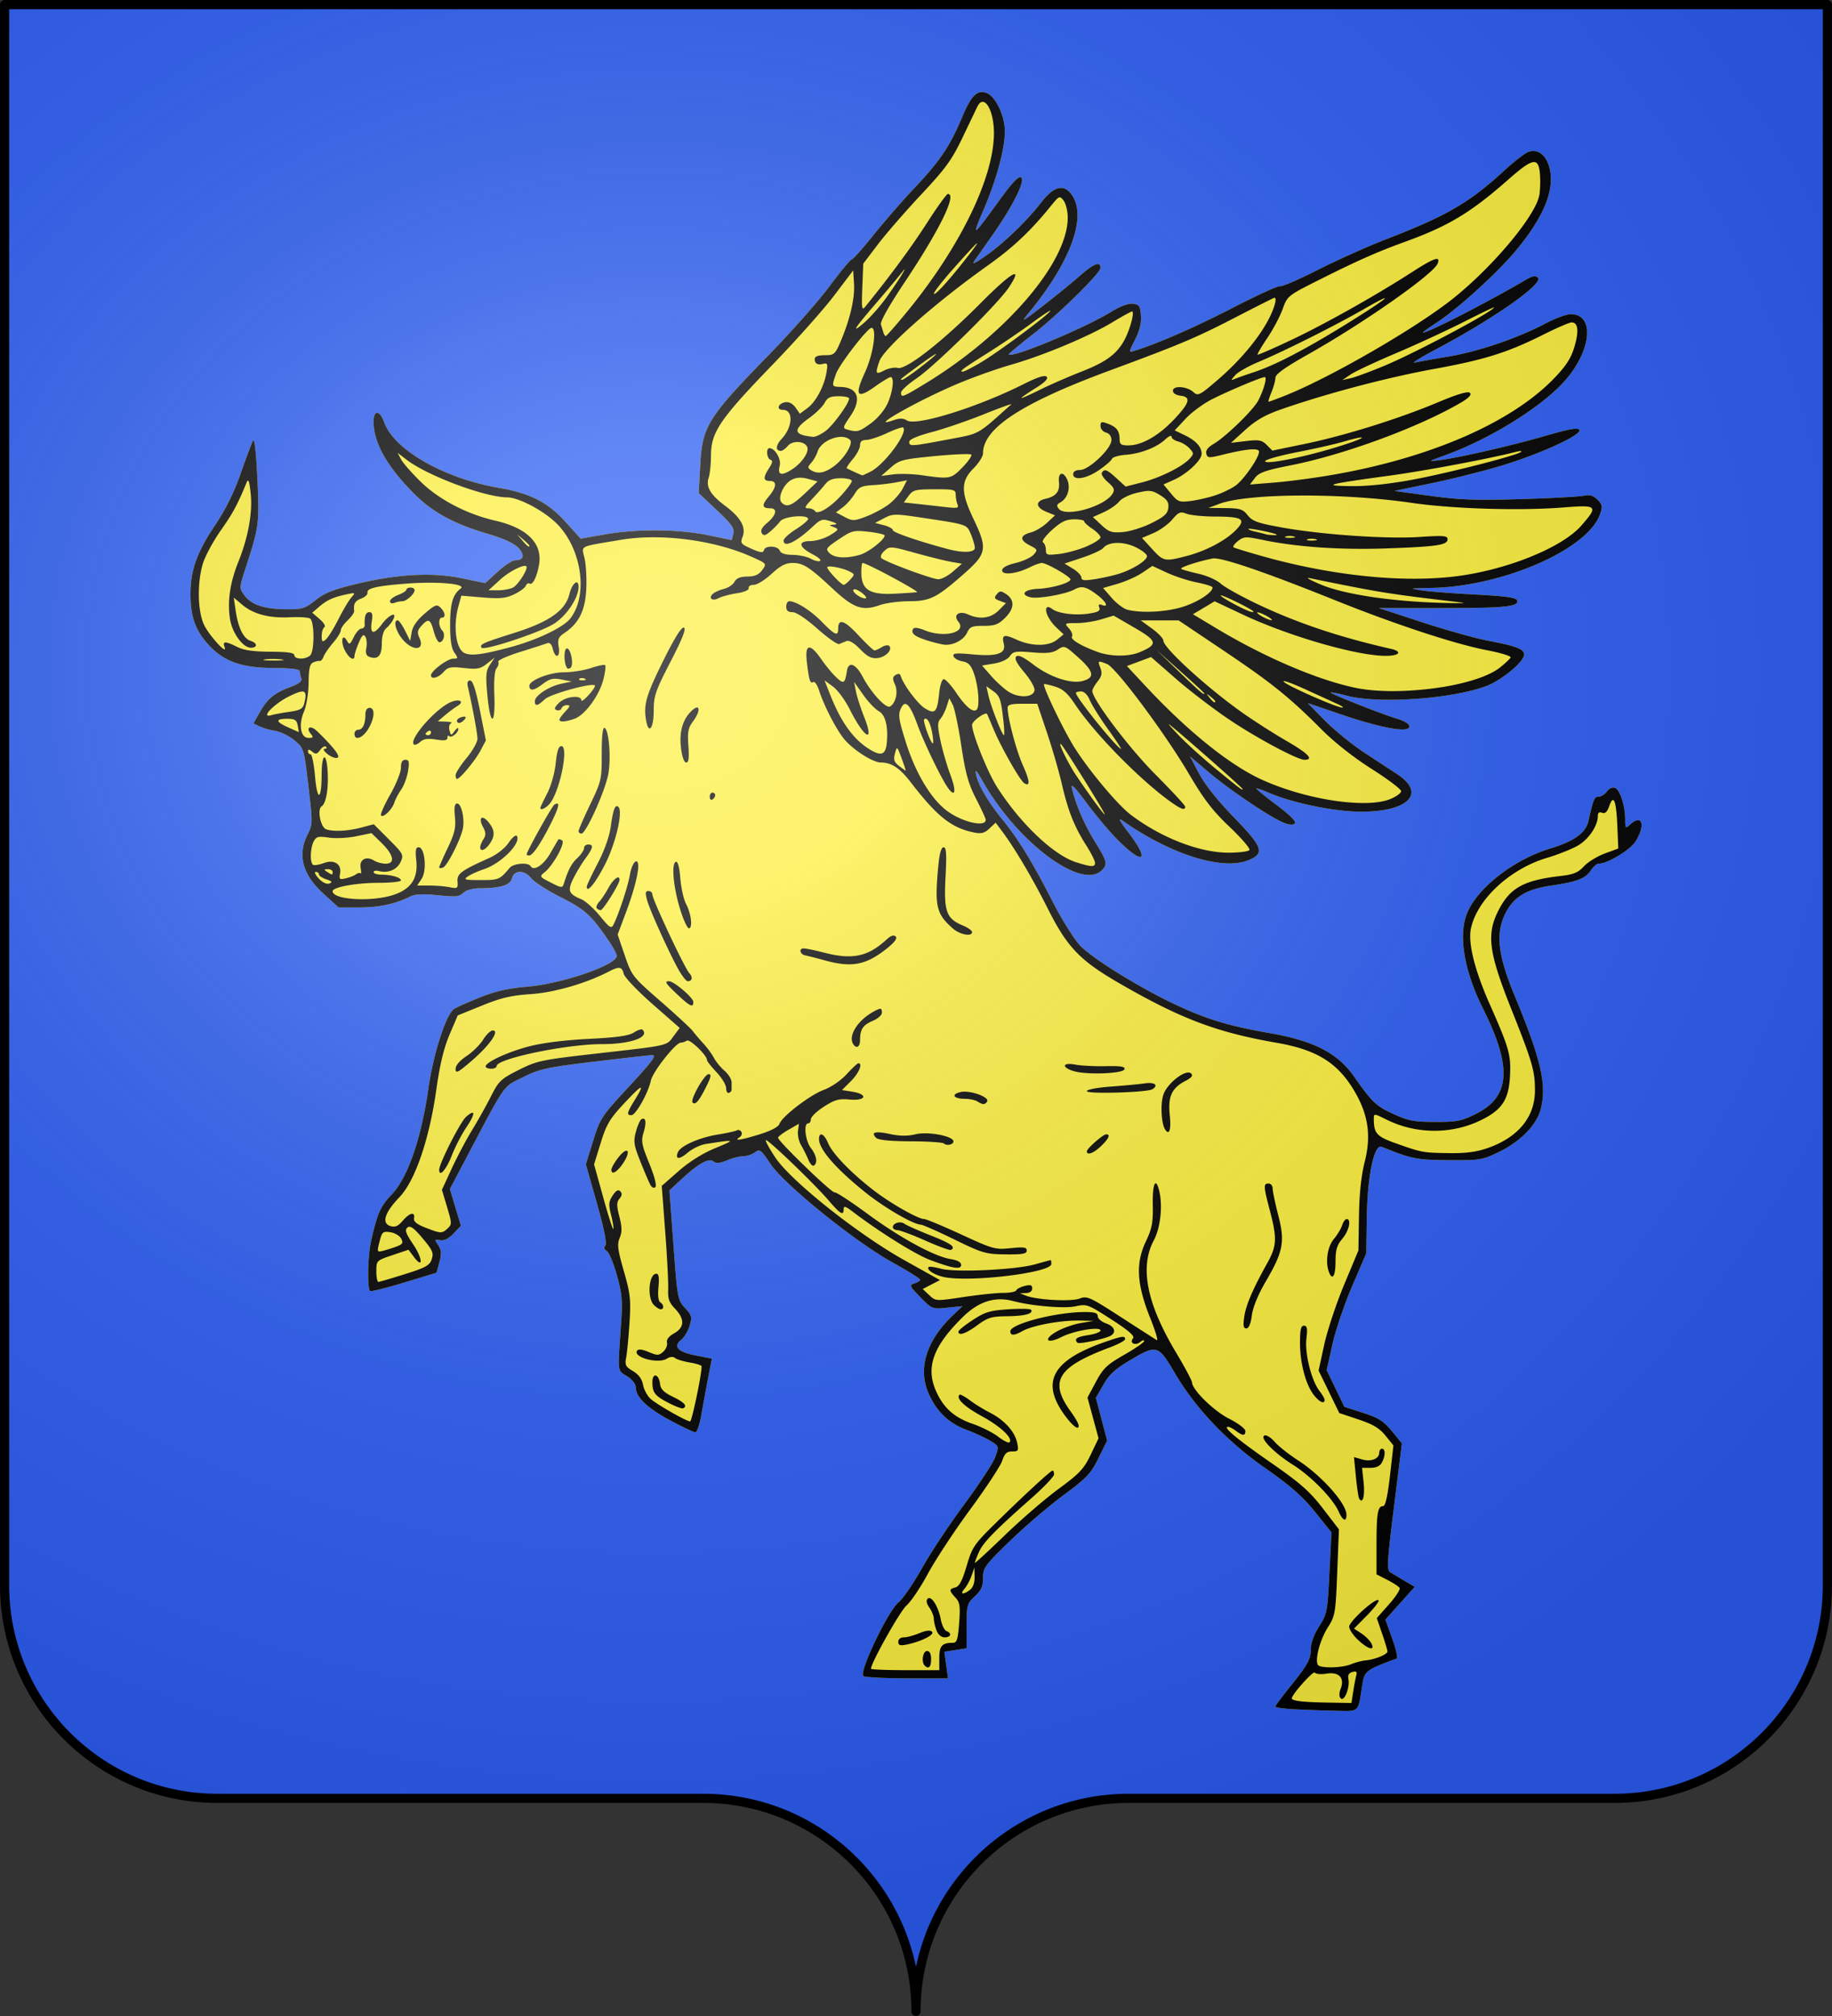 <svg xmlns="http://www.w3.org/2000/svg" xmlns:xlink="http://www.w3.org/1999/xlink" width="600.003" height="660" version="1.0"><rect width="100%" height="100%" fill="#333333" stroke="none"/><desc>Flag of Canton of Valais (Wallis)</desc><defs><radialGradient xlink:href="#a" id="b" cx="285.186" cy="200.448" r="300" fx="285.186" fy="200.448" gradientTransform="matrix(1.551 0 0 1.35 -152.894 151.099)" gradientUnits="userSpaceOnUse"/><linearGradient id="a"><stop offset="0" style="stop-color:white;stop-opacity:.314"/><stop offset=".19" style="stop-color:white;stop-opacity:.251"/><stop offset=".6" style="stop-color:#6b6b6b;stop-opacity:.125"/><stop offset="1" style="stop-color:black;stop-opacity:.125"/></linearGradient></defs><g style="display:inline"><path d="M302.06 658.5c0-38.504 31.203-69.753 69.65-69.753h159.2c38.446 0 69.65-31.25 69.65-69.754V1.5h-597v517.493c0 38.504 31.203 69.754 69.65 69.754h159.2c38.446 0 69.65 31.25 69.65 69.753" style="display:inline;fill:#2b5df2;fill-opacity:1;fill-rule:nonzero;stroke:none;stroke-width:3;stroke-linecap:round;stroke-linejoin:round;stroke-miterlimit:4;stroke-dasharray:none;stroke-dashoffset:0;stroke-opacity:1" transform="translate(-2.06)"/></g><g style="display:inline"><path d="M1175.342 684.062c-4.297-.244-7.812-.776-7.812-1.183s3-4.458 6.669-9.003c8.27-10.247 9.58-12.676 9.58-17.759 0-2.356 1.568-6.479 3.767-9.905 3.604-5.616 3.808-6.677 4.7-24.426l.933-18.555-7.512-9.342c-5.754-7.155-11.157-11.893-23.08-20.236-17.37-12.153-31.807-27.398-41.236-43.543-7.283-12.47-8.18-12.744-19.63-5.997-7.448 4.39-10.127 6.801-12.864 11.579l-3.456 6.034 2.574 9.774 2.573 9.774-3.943 7.996c-3.496 7.09-5.33 9.025-16.16 17.06-6.72 4.984-17.719 14.4-24.442 20.924-11.397 11.06-12.223 12.195-12.223 16.796 0 3.871-.809 5.69-3.75 8.438-3.57 3.334-3.75 3.992-3.75 13.612v10.108l-5.094.815-5.093.814.836 6.076.835 6.075-18.555-.02c-10.205-.01-19.267-.47-20.137-1.023-2.272-1.442 11.265-29.84 16.068-33.708 1.963-1.582 6.787-8.608 10.719-15.613 3.932-7.006 12.702-20.227 19.49-29.38 6.786-9.152 13.113-18.836 14.06-21.518 1.712-4.854 1.702-4.888-2.267-7.337-2.193-1.353-7.11-3.626-10.927-5.052-8.277-3.093-13.815-8.475-17.464-16.974-4.759-11.085-.79-23.824 10.916-35.038l4.738-4.538-6.945.708c-6.896.703-6.982.67-12.323-4.772-5.027-5.123-5.206-5.535-2.743-6.317 1.45-.46 2.636-1.226 2.636-1.701s-5.766-4.069-12.813-7.984c-17.264-9.59-49.48-35.634-55.738-45.058-4.261-6.417-4.796-6.812-7.02-5.185-1.324.968-3.724 1.76-5.333 1.76-1.61 0-4.956.848-7.435 1.884-3.249 1.357-4.96 1.51-6.12.546-2.124-1.762-6.865.81-14.447 7.837l-5.78 5.358 1.836 25c1.79 24.373 1.923 25.094 5.277 28.75 3.12 3.4 3.317 4.158 2.118 8.125-.727 2.406-2.423 5.272-3.767 6.368-3.91 3.187-1.738 5.618 6.46 7.23l7.459 1.468-1.731 9.03a1327 1327 0 0 0-3.102 16.841c-.754 4.297-1.95 7.813-2.657 7.813s-5.778-2.39-11.269-5.313c-10.602-5.641-15.908-10.652-15.987-15.095-.029-1.666-1.601-3.701-4.062-5.26-4.454-2.82-4.257-1.087-2.697-23.71.746-10.822.487-13.846-1.93-22.5-1.536-5.498-3.604-10.464-4.597-11.035-1.177-.678-1.4-1.547-.64-2.5.751-.945-.622-7.764-3.886-19.289l-5.049-17.827 3.317-10.699c3.144-10.14 3.922-11.352 14.892-23.208 12.674-13.697 14.448-16.078 11.95-16.039-.893.014-12.593 1.341-26 2.95-22.111 2.653-25.167 3.318-32.905 7.162-9.447 4.693-7.48 1.872-26.701 38.302l-6.76 12.814 2.521 8.406 2.522 8.406-3.4 3.552c-2.262 2.362-4.312 3.379-6.117 3.034-2.553-.486-2.605-.348-.862 2.312 1.473 2.248 1.585 3.833.544 7.699l-1.311 4.868-14.703 4.46c-8.086 2.453-15.124 4.213-15.64 3.911-1.39-.813-1.136-15.911.381-22.66 2.921-12.996 4.264-16.038 9.504-21.522 7.276-7.615 13.467-25.497 16.73-48.325 2.278-15.944 7.938-33.594 11.677-36.42.768-.58 5.896-2.882 11.396-5.115 7.56-3.071 13.048-4.326 22.5-5.147 15.901-1.38 40.663-9.953 40.602-14.057-.013-.841-1.56-3.784-3.438-6.539-8.273-12.135-10.932-14.569-22.087-20.219-6.146-3.112-12.233-7.006-13.529-8.653-3.115-3.96-7.905-3.98-8.895-.035-.795 3.167-5.226 4.5-15.055 4.527-2.696.007-5.867.888-7.048 1.956-2.29 2.072-2.818 2.11-14.149 1.017-4.323-.417-8.44-.147-10 .657-6.705 3.456-14.334 5.134-23.333 5.134h-9.742l-6.943-6.346c-9.586-8.76-11.945-17.724-7.144-27.141 2.283-4.478 2.293-5.234.312-21.966-2.043-17.258-2.069-17.343-6.369-20.929-2.374-1.98-6.312-3.926-8.75-4.324s-5.685-1.334-7.215-2.08l-2.783-1.355 2.699-4.8c3.612-6.428 6.709-9.044 13.864-11.71 4.184-1.559 5.79-2.774 5.312-4.019-.376-.981-.684-2.444-.684-3.25 0-1.014-3.757-1.497-12.188-1.567-14.97-.123-22.987-3.113-30.14-11.238-5.597-6.36-7.672-12.48-7.672-22.63 0-10.831 2.897-18.956 11.169-31.323 4.97-7.43 8.779-15.118 11.822-23.862 2.47-7.094 4.985-13.783 5.59-14.863.694-1.242 1.43 5.13 2.003 17.33.958 20.444.74 22.14-5.174 40.266-3.202 9.815-3.202 9.82-.752 13.125 3.204 4.323 9.08 6.277 19.092 6.35 7.389.052 8.605-.324 13.43-4.16 4.155-3.304 8.22-4.915 18.75-7.432 18.952-4.53 34.737-5.37 48.217-2.569l10.68 2.22 5.683-5.238c3.126-2.882 6.788-5.239 8.138-5.239 3.86 0 4.374-2.408 1.228-5.757-1.844-1.963-6.74-4.204-13.568-6.212-15.811-4.649-25.423-9.846-33.912-18.335-12.516-12.516-18.646-23.358-18.646-32.978 0-5.646 2.789-5.486 4.874.28 4.545 12.57 27.25 25.537 52.335 29.891 14.561 2.528 22.423 6.555 30.743 15.75l6.78 7.492 11.072-1.937c14.693-2.57 33.47-2.434 47.043.341l10.973 2.244.733-2.92c.604-2.406-.725-4.294-7.55-10.727l-8.281-7.808.65-12.233c.98-18.463 3.182-22.017 31.89-51.466 10.054-10.313 22.348-24.234 27.32-30.938s9.508-12.187 10.078-12.187 4.973-4.922 9.783-10.938c4.81-6.015 13.548-16.031 19.416-22.258 11.398-12.093 15.775-18.651 21.493-32.203 4.199-9.952 7.016-12.563 11.4-10.566 4.01 1.828 7.997 10.506 7.997 17.41 0 7.96-3.87 22.15-9.836 36.055-5.518 12.862-5.139 12.609 7.794-5.207 5.5-7.576 8.349-10.53 9.481-9.831 2.072 1.28-3.738 13.023-12.887 26.044-3.535 5.03-7.27 10.356-8.302 11.834-1.445 2.073-.443 1.713 4.375-1.572 8.16-5.563 19.28-16.167 25.758-24.564 6.144-7.965 10.783-9.034 14.51-3.345 6.587 10.052-1.06 30.59-19.92 53.493-3.815 4.634-3.396 4.436 6.077-2.862 5.596-4.311 13.372-10.637 17.28-14.056 6.47-5.663 9.42-6.79 9.42-3.597 0 2.347-19.142 21.166-30.63 30.113-6.442 5.018-11.553 9.283-11.357 9.48 1.74 1.74 34.802-12.064 47.268-19.734 3.832-2.358 7.509-3.689 9.54-3.454 2.884.334 3.351 1.019 3.671 5.383.248 3.388-.61 6.926-2.66 10.974-3 5.917-3.003 5.966-.367 5.168 10.117-3.06 28.079-10.909 45.185-19.743 11.013-5.688 20.71-10.113 21.548-9.833.839.28 8.703-3.13 17.476-7.575s22.701-10.686 30.951-13.867c27.942-10.775 37.99-16.629 54.375-31.676 4.47-4.104 9.37-7.856 10.89-8.337 4.01-1.268 7.444 1.09 9.159 6.286 3.344 10.132-2.028 23.627-15.858 39.836-8.786 10.297-26.288 26.082-35.628 32.135-3.334 2.16-6.063 4.107-6.063 4.327 0 1.375 29.087-13.482 47.134-24.076 3.015-1.77 4.363-1.997 5.442-.918 2.688 2.687-20.302 18.802-46.95 32.91-6.876 3.64-11.094 6.295-9.376 5.9 1.72-.396 8.75-1.655 15.625-2.799 13.537-2.252 31.536-8.399 44.251-15.112 4.4-2.324 9.564-4.225 11.474-4.225 11.379 0 9.423 17.373-3.531 31.365-10.866 11.736-33.999 25.933-54.069 33.18-7.847 2.835-7.932 2.91-2.5 2.221 9.133-1.159 33.3-6.71 48.725-11.19 10.625-3.087 14.599-3.784 15.308-2.685 1.411 2.187-17.962 11.061-35.908 16.449-8.25 2.476-22.593 6.07-31.875 7.984l-16.875 3.482 16.446 2.259c13.354 1.835 21.108 2.118 41.25 1.51 13.642-.412 26.577-1.103 28.743-1.536 3.013-.601 4.545-.18 6.515 1.789 2.25 2.25 2.396 3.09 1.154 6.653-5.624 16.13-44.796 33.16-77.492 33.686-9.72.157-9.977.227-4.116 1.133 3.438.531 14.52 1.385 24.627 1.897 13.517.685 18.546 1.374 19.018 2.605 1.122 2.922-5.22 3.573-34.696 3.565l-28.55-.007 19.8 6.486c10.891 3.567 24.583 7.398 30.426 8.513 12.943 2.47 16.25 3.75 16.25 6.29 0 3.217-10.16 11.676-17.243 14.355-15.714 5.944-49.433 8.266-63.948 4.403-3.75-.998-6.997-1.635-7.216-1.416-.497.498 23.404 9.928 30.595 12.072 3.142.937 5.312 2.339 5.312 3.433 0 3.017-12.258.9-30.438-5.254l-16.064-5.438 7.939 8.063c4.366 4.434 12.72 11.184 18.564 15a5386 5386 0 0 1 14.529 9.514c13.18 8.697 5.171 17.041-16.405 17.09-12.057.029-31.192-3.865-42.187-8.583-3.266-1.402-5.938-2.3-5.938-1.997s4.245 3.745 9.432 7.649c6.22 4.681 9.01 7.52 8.194 8.335s-2.624.662-5.311-.451c-6.268-2.596-24.713-15.055-34.186-23.092l-8.511-7.22 4.253 8c2.66 5.001 8.59 12.456 15.817 19.878 13.312 13.673 14.301 16.493 6.875 19.6-11.86 4.96-35.556-2.435-57.79-18.037-2.185-1.533-1.353.105 2.813 5.54 10.33 13.48 6.51 15.062-5.825 2.413-3.422-3.51-9.528-10.835-13.568-16.28-5.5-7.41-7.126-8.982-6.469-6.25 1.809 7.522 5.654 16.403 10.512 24.275 5.592 9.062 5.863 10.223 3.05 13.036-9.168 9.168-38.542-12.79-54.381-40.652-2.965-5.215-3.66-5.903-3.038-3.01 1.06 4.943 5.5 12.449 12.304 20.8 7.068 8.677 13.554 19.314 22.761 37.326 4.042 7.906 9.602 16.821 12.357 19.812 5.473 5.94 28.194 19.954 44.766 27.61 13.89 6.417 23.89 9.391 42.397 12.61 19.761 3.437 30.74 9.083 38.139 19.613 8.436 12.007 10.16 13.65 18.17 17.317 6.798 3.113 9.39 3.603 19.114 3.616 10.014.013 12.067-.396 18.68-3.72 15.7-7.888 16.566-21.268 3.122-48.19-8.763-17.549-11.393-33.838-7.089-43.905 4.895-11.45 21.364-24.164 37.788-29.174 11.179-3.41 16.316-7.112 17.579-12.67 2.307-10.152 2.677-11.036 4.628-11.04 1.128-.002 2.84-1.08 3.804-2.395 1.044-1.424 2.551-2.084 3.73-1.631 2.263.868 4.616 8.259 4.626 14.528.01 4.044.121 4.153 2.293 2.188 5.44-4.924 7.126.168 2.522 7.618-2.492 4.031-12.762 10.267-16.966 10.3-.844.007-2.418 1.362-3.499 3.011-2.479 3.784-6.322 5.268-18.093 6.987-11.662 1.703-17.446 5.283-21.259 13.159-4.322 8.93-3.155 18.915 4.32 36.939 12.353 29.79 15.005 41.455 11.937 52.499-1.933 6.96-9.122 14.33-18.461 18.928-8.09 3.982-8.842 4.112-23.385 4.033-14.769-.08-17.158-.554-30.795-6.109-3.45-1.405-6.545 13.32-6.819 32.44l-.232 16.25-6.447 15c-3.545 8.25-7.622 20.282-9.06 26.737l-2.614 11.736 4.053 8.377 4.053 8.377 8.571 2.76c7.073 2.279 9.372 3.738 13.15 8.35l4.58 5.587-3.6 28.908c-3.157 25.353-3.37 29.046-1.733 30.037 1.027.621 3.966 2.376 6.531 3.899l4.665 2.769-6.704 7.482-6.705 7.482 3.13 8.699c1.721 4.784 2.64 8.88 2.04 9.103-14.296 5.297-14.734 5.637-15.763 12.198-2.025 12.923-.874 11.905-13.164 11.634-6.002-.132-14.43-.44-18.726-.685z" style="fill:#fcef3c" transform="translate(-418.24 69.754)scale(.716)"/><path d="M1175.342 684.062c-4.297-.244-7.812-.776-7.812-1.183s3-4.458 6.669-9.003c8.27-10.247 9.58-12.676 9.58-17.759 0-2.356 1.569-6.479 3.768-9.905 3.603-5.616 3.807-6.677 4.7-24.426l.932-18.555-7.512-9.342c-5.754-7.155-11.157-11.893-23.08-20.236-17.37-12.153-31.807-27.398-41.236-43.543-7.283-12.47-8.18-12.744-19.63-5.997-7.448 4.39-10.127 6.801-12.864 11.579l-3.456 6.034 2.574 9.774 2.573 9.774-3.943 7.996c-3.496 7.09-5.33 9.025-16.16 17.06-6.72 4.984-17.718 14.4-24.442 20.924-11.397 11.06-12.223 12.195-12.223 16.796 0 3.871-.809 5.69-3.75 8.438-3.57 3.334-3.75 3.992-3.75 13.612v10.108l-5.094.815-5.093.814.836 6.076.835 6.075-18.555-.02c-10.205-.01-19.267-.47-20.137-1.023-2.272-1.442 11.265-29.84 16.068-33.708 1.963-1.582 6.787-8.608 10.72-15.613 3.931-7.006 12.701-20.227 19.488-29.38s13.114-18.836 14.06-21.518c1.714-4.854 1.703-4.888-2.266-7.337-2.193-1.353-7.11-3.626-10.927-5.052-8.277-3.093-13.815-8.475-17.464-16.974-4.759-11.085-.79-23.824 10.916-35.038l4.738-4.538-6.945.708c-6.896.703-6.982.67-12.323-4.772-5.027-5.123-5.206-5.535-2.743-6.317 1.45-.46 2.636-1.226 2.636-1.701s-5.766-4.069-12.813-7.984c-17.264-9.59-49.48-35.634-55.738-45.058-4.261-6.417-4.796-6.812-7.02-5.185-1.324.968-3.724 1.76-5.333 1.76-1.61 0-4.956.848-7.435 1.884-3.249 1.357-4.96 1.51-6.12.546-2.124-1.762-6.865.81-14.447 7.837l-5.78 5.358 1.836 25c1.79 24.373 1.923 25.094 5.277 28.75 3.12 3.4 3.317 4.158 2.118 8.125-.727 2.406-2.423 5.272-3.767 6.368-3.91 3.187-1.738 5.618 6.46 7.23l7.459 1.468-1.731 9.03a1328 1328 0 0 0-3.102 16.841c-.754 4.297-1.95 7.813-2.657 7.813s-5.778-2.39-11.269-5.313c-10.602-5.641-15.908-10.652-15.987-15.095-.029-1.666-1.601-3.701-4.062-5.26-4.454-2.82-4.257-1.087-2.697-23.71.746-10.822.487-13.846-1.93-22.5-1.536-5.498-3.604-10.464-4.597-11.035-1.177-.678-1.4-1.547-.64-2.5.751-.945-.622-7.764-3.886-19.289l-5.049-17.827 3.317-10.699c3.144-10.14 3.922-11.352 14.892-23.208 12.674-13.697 14.448-16.078 11.95-16.039-.893.014-12.593 1.341-26 2.95-22.11 2.653-25.167 3.318-32.905 7.162-9.447 4.693-7.48 1.872-26.7 38.302l-6.762 12.814 2.522 8.406 2.522 8.406-3.4 3.552c-2.262 2.362-4.312 3.379-6.117 3.034-2.553-.486-2.604-.348-.861 2.312 1.472 2.248 1.584 3.833.543 7.699l-1.311 4.868-14.703 4.46c-8.086 2.453-15.124 4.213-15.64 3.911-1.39-.813-1.136-15.911.381-22.66 2.921-12.996 4.264-16.038 9.504-21.522 7.276-7.615 13.467-25.497 16.73-48.325 2.278-15.944 7.938-33.594 11.677-36.42.768-.58 5.896-2.882 11.396-5.115 7.561-3.071 13.048-4.326 22.5-5.147 15.901-1.38 40.663-9.953 40.602-14.057-.013-.841-1.56-3.784-3.438-6.539-8.273-12.135-10.932-14.569-22.087-20.219-6.146-3.112-12.233-7.006-13.529-8.653-3.115-3.96-7.905-3.98-8.895-.035-.795 3.167-5.226 4.5-15.055 4.527-2.696.007-5.867.888-7.048 1.956-2.289 2.072-2.818 2.11-14.149 1.017-4.323-.417-8.44-.147-10 .657-6.705 3.456-14.334 5.134-23.333 5.134h-9.742l-6.943-6.346c-9.586-8.76-11.945-17.724-7.144-27.141 2.283-4.478 2.293-5.234.312-21.966-2.043-17.258-2.069-17.343-6.369-20.929-2.374-1.98-6.311-3.926-8.75-4.324s-5.685-1.334-7.215-2.08l-2.783-1.355 2.699-4.8c3.612-6.428 6.71-9.044 13.864-11.71 4.184-1.559 5.79-2.774 5.312-4.019-.376-.981-.684-2.444-.684-3.25 0-1.014-3.757-1.497-12.188-1.567-14.97-.123-22.987-3.113-30.14-11.238-5.597-6.36-7.672-12.48-7.672-22.63 0-10.831 2.897-18.956 11.169-31.323 4.97-7.43 8.779-15.118 11.822-23.862 2.47-7.094 4.985-13.783 5.59-14.863.694-1.242 1.431 5.13 2.003 17.33.958 20.444.74 22.14-5.174 40.266-3.202 9.815-3.202 9.82-.752 13.125 3.204 4.323 9.08 6.277 19.092 6.35 7.389.052 8.605-.324 13.43-4.16 4.155-3.304 8.22-4.915 18.75-7.432 18.952-4.53 34.737-5.37 48.217-2.569l10.68 2.22 5.684-5.238c3.125-2.882 6.787-5.239 8.137-5.239 3.86 0 4.374-2.408 1.228-5.757-1.844-1.963-6.74-4.204-13.568-6.212-15.811-4.649-25.423-9.846-33.912-18.335-12.516-12.516-18.646-23.358-18.646-32.978 0-5.646 2.789-5.486 4.874.28 4.545 12.57 27.25 25.537 52.335 29.891 14.561 2.528 22.423 6.555 30.743 15.75l6.78 7.492 11.072-1.937c14.693-2.57 33.47-2.434 47.043.341l10.973 2.244.733-2.92c.604-2.406-.725-4.294-7.55-10.727l-8.281-7.808.65-12.233c.98-18.463 3.182-22.017 31.89-51.466 10.054-10.313 22.348-24.234 27.32-30.938s9.508-12.187 10.078-12.187 4.974-4.922 9.784-10.938c4.81-6.015 13.547-16.031 19.415-22.258 11.399-12.093 15.775-18.651 21.493-32.203 4.199-9.952 7.016-12.563 11.4-10.566 4.01 1.828 7.998 10.506 7.998 17.41 0 7.96-3.872 22.15-9.837 36.055-5.518 12.862-5.138 12.609 7.794-5.207 5.5-7.576 8.35-10.53 9.481-9.831 2.073 1.28-3.738 13.023-12.887 26.044-3.534 5.03-7.27 10.356-8.301 11.834-1.446 2.073-.444 1.713 4.375-1.572 8.16-5.563 19.278-16.167 25.757-24.564 6.145-7.965 10.783-9.034 14.511-3.345 6.586 10.052-1.061 30.59-19.92 53.493-3.816 4.634-3.396 4.436 6.076-2.862 5.596-4.311 13.372-10.637 17.28-14.056 6.47-5.663 9.42-6.79 9.42-3.597 0 2.347-19.141 21.166-30.63 30.113-6.442 5.018-11.552 9.283-11.356 9.48 1.74 1.74 34.802-12.064 47.267-19.734 3.832-2.358 7.51-3.689 9.54-3.454 2.884.334 3.351 1.019 3.671 5.383.249 3.388-.61 6.926-2.66 10.974-3 5.917-3.003 5.966-.367 5.168 10.117-3.06 28.079-10.909 45.185-19.743 11.013-5.688 20.71-10.113 21.548-9.833.839.28 8.703-3.13 17.476-7.575s22.702-10.686 30.952-13.867c27.94-10.775 37.99-16.629 54.375-31.676 4.468-4.104 9.369-7.856 10.89-8.337 4.008-1.268 7.443 1.09 9.158 6.286 3.344 10.132-2.028 23.627-15.858 39.836-8.786 10.297-26.287 26.082-35.628 32.135-3.334 2.16-6.062 4.107-6.062 4.327 0 1.375 29.086-13.482 47.133-24.076 3.015-1.77 4.364-1.997 5.442-.918 2.688 2.687-20.302 18.802-46.95 32.91-6.875 3.64-11.094 6.295-9.375 5.9 1.718-.396 8.75-1.655 15.625-2.799 13.536-2.252 31.535-8.399 44.25-15.112 4.401-2.324 9.564-4.225 11.474-4.225 11.379 0 9.423 17.373-3.531 31.365-10.866 11.736-33.999 25.933-54.068 33.18-7.848 2.835-7.933 2.91-2.5 2.221 9.132-1.159 33.299-6.71 48.724-11.19 10.625-3.087 14.599-3.784 15.308-2.685 1.411 2.187-17.962 11.061-35.907 16.449-8.25 2.476-22.594 6.07-31.875 7.984l-16.875 3.482 16.445 2.259c13.354 1.835 21.108 2.118 41.25 1.51 13.643-.412 26.577-1.103 28.743-1.536 3.013-.601 4.545-.18 6.515 1.789 2.25 2.25 2.396 3.09 1.154 6.653-5.623 16.13-44.796 33.16-77.492 33.686-9.72.157-9.976.227-4.115 1.133 3.437.531 14.519 1.385 24.626 1.897 13.517.685 18.546 1.374 19.018 2.605 1.122 2.922-5.22 3.573-34.696 3.565l-28.55-.007 19.8 6.486c10.891 3.567 24.583 7.398 30.427 8.513 12.942 2.47 16.25 3.75 16.25 6.29 0 3.217-10.162 11.676-17.244 14.355-15.714 5.944-49.433 8.266-63.948 4.403-3.75-.998-6.996-1.635-7.215-1.416-.498.498 23.404 9.928 30.594 12.072 3.142.937 5.313 2.339 5.313 3.433 0 3.017-12.26.9-30.439-5.254l-16.063-5.438 7.938 8.063c4.366 4.434 12.72 11.184 18.564 15a5386 5386 0 0 1 14.529 9.514c13.18 8.697 5.172 17.041-16.404 17.09-12.057.029-31.193-3.865-42.188-8.583-3.265-1.402-5.937-2.3-5.937-1.997s4.244 3.745 9.43 7.649c6.22 4.681 9.011 7.52 8.195 8.335s-2.624.662-5.31-.451c-6.27-2.596-24.714-15.055-34.187-23.092l-8.511-7.22 4.254 8c2.658 5.001 8.59 12.456 15.816 19.878 13.312 13.673 14.302 16.493 6.875 19.6-11.86 4.96-35.556-2.435-57.79-18.037-2.184-1.533-1.353.105 2.813 5.54 10.33 13.48 6.51 15.062-5.825 2.413-3.422-3.51-9.528-10.835-13.568-16.28-5.499-7.41-7.126-8.982-6.469-6.25 1.81 7.522 5.655 16.403 10.512 24.275 5.592 9.062 5.863 10.223 3.05 13.036-9.168 9.168-38.541-12.79-54.381-40.652-2.965-5.215-3.659-5.903-3.038-3.01 1.06 4.943 5.5 12.449 12.304 20.8 7.068 8.677 13.555 19.314 22.762 37.326 4.04 7.906 9.602 16.821 12.357 19.812 5.472 5.94 28.193 19.954 44.765 27.61 13.89 6.417 23.89 9.391 42.397 12.61 19.761 3.437 30.74 9.083 38.139 19.613 8.436 12.007 10.16 13.65 18.17 17.317 6.798 3.113 9.39 3.603 19.115 3.616 10.013.013 12.066-.396 18.68-3.72 15.698-7.888 16.565-21.268 3.121-48.19-8.763-17.549-11.393-33.838-7.089-43.905 4.895-11.45 21.364-24.164 37.789-29.174 11.178-3.41 16.315-7.112 17.578-12.67 2.307-10.152 2.677-11.036 4.628-11.04 1.128-.002 2.84-1.08 3.804-2.395 1.044-1.424 2.552-2.084 3.73-1.631 2.263.868 4.616 8.259 4.627 14.528.01 4.044.12 4.153 2.293 2.188 5.44-4.924 7.125.168 2.521 7.618-2.492 4.031-12.762 10.267-16.966 10.3-.844.007-2.418 1.362-3.499 3.011-2.479 3.784-6.322 5.268-18.092 6.987-11.663 1.703-17.447 5.283-21.26 13.159-4.322 8.93-3.155 18.915 4.32 36.939 12.353 29.79 15.005 41.455 11.938 52.499-1.934 6.96-9.123 14.33-18.462 18.928-8.09 3.982-8.842 4.112-23.385 4.033-14.769-.08-17.158-.554-30.795-6.109-3.45-1.405-6.545 13.32-6.818 32.44l-.233 16.25-6.446 15c-3.546 8.25-7.623 20.282-9.06 26.737l-2.614 11.736 4.052 8.377 4.053 8.377 8.571 2.76c7.073 2.279 9.372 3.738 13.15 8.35l4.58 5.587-3.6 28.908c-3.157 25.353-3.37 29.046-1.733 30.037 1.027.621 3.966 2.376 6.532 3.899l4.665 2.769-6.705 7.482-6.705 7.482 3.13 8.699c1.721 4.784 2.64 8.88 2.04 9.103-14.296 5.297-14.734 5.637-15.762 12.198-2.026 12.923-.875 11.905-13.165 11.634-6.002-.132-14.429-.44-18.726-.685zm27.794-8.137c.454-2.921 1.09-6.25 1.411-7.396.433-1.543-.027-1.924-1.774-1.467-1.636.428-2.2 1.452-1.84 3.337.726 3.8-1.892 10.35-3.496 8.746-.82-.82-.832-2.349-.034-4.45 1.884-4.956-.815-7.787-6.538-6.858-2.497.405-4.876.193-5.286-.471-.65-1.052-10.55 9.998-10.55 11.776 0 1.143 5.175 1.748 16.453 1.926l10.827.17zm-189.356-15.178c0-5.61 1.235-7.01 6.184-7.01 1.873 0 2.337-1.45 2.902-9.062.575-7.756.33-9.434-1.707-11.643-2.977-3.229-2.974-3.847.025-4.631 1.74-.455 3.157-3.177 5.121-9.834 2.554-8.652 3.365-9.84 13.533-19.83 13.149-12.915 24.914-23.75 25.793-23.75.356 0 .648.785.648 1.743s-4.64 5.841-10.312 10.85c-16.92 14.941-22.143 20.307-24.09 24.748-1.016 2.318-1.848 4.501-1.848 4.851s6.133-5.29 13.63-12.532c7.495-7.242 18.619-16.83 24.719-21.307 9.594-7.043 11.573-9.15 14.67-15.631l3.58-7.49-2.529-9.307-2.53-9.306 3.858-7.19c3.348-6.238 5.06-7.874 12.94-12.37 4.995-2.851 9.1-5.674 9.122-6.274s-.779-.41-1.78.42c-2.274 1.887-5.093.476-3.319-1.662.892-1.074-1.839-3.466-9.883-8.657-10.636-6.864-11.335-7.124-16.205-6.03-5.172 1.163-20.125-.084-28.897-2.408-8.06-2.136-15.555.218-22.616 7.103-13.821 13.478-17.37 23.232-12.443 34.204 3.442 7.666 8.304 11.984 16.778 14.9 3.926 1.35 9.125 3.972 11.555 5.825s4.76 3.027 5.179 2.61c1.784-1.786-3.845-7.146-12.48-11.885-8.246-4.526-12.053-8.167-10.335-9.884.314-.315 2.437.826 4.717 2.536s6.394 4.246 9.144 5.637c6.548 3.31 11.403 8.644 12.468 13.694.786 3.73.6 4.063-2.272 4.063-2.447 0-3.431.923-4.527 4.241-.77 2.333-7.337 12.317-14.595 22.188s-15.992 23.132-19.41 29.471c-3.418 6.34-7.822 12.878-9.787 14.531-2.84 2.39-16.252 26.258-16.252 28.921 0 .356 7.031.648 15.625.648h15.625zm-6.667 3.408c-1.636-1.637-.85-6.667 1.042-6.667q1.875 0 1.875 3.75c0 3.584-1.125 4.709-2.917 2.917m-12.083-10.886c0-1.208 1.028-2.031 2.54-2.031 1.397 0 4.59-.857 7.096-1.904q4.556-1.904 5.806-.653c1.342 1.341-5.055 4.542-11.759 5.883-2.869.574-3.683.287-3.683-1.295m17.469-5.237c-.67-1.764-1.22-4.17-1.22-5.347s-.908-3.438-2.02-5.024c-1.3-1.857-1.588-3.314-.81-4.093 1.633-1.633 4.906 3.51 6.023 9.462.48 2.562 1.646 4.954 2.59 5.316 2.593.995 2.059 2.892-.813 2.892-1.567 0-2.996-1.222-3.75-3.206m58.109-99.12c-10.41-14.86-4.707-24.588 19.245-32.828 7.735-2.661 8.927-2.82 8.927-1.186 0 .638-3.106 2.322-6.902 3.742-23.97 8.968-27.965 15.395-18.12 29.144 3.428 4.786 4.482 7.144 3.383 7.565-.92.353-3.689-2.375-6.533-6.437m6.374-32.388c-1.708-1.708-.317-2.69 4.923-3.476 3.093-.464 5.625-1.415 5.625-2.113 0-1.962-12.119.057-17.83 2.971-6.771 3.455-8.698 1.15-2.127-2.542 2.788-1.567 7.716-3.296 10.95-3.84l5.882-.992-6.148-.147c-8.715-.208-21.907 2.215-26.56 4.879-3.608 2.066-5.417 2.077-5.417.035 0-3.384 20.961-8.806 34.062-8.81 4.534 0 5.938.458 5.938 1.939 0 1.067 1.687 2.528 3.75 3.247 3.845 1.34 4.904 3.952 2.265 5.583-2.337 1.444-14.533 4.045-15.313 3.266m-54.452-5.076c0-.571 2.953-2.962 6.562-5.312 5.674-3.694 7.891-4.358 16.37-4.898 5.394-.344 10.044-.242 10.333.226 1.096 1.776-2.93 2.867-10.895 2.95-7.244.077-8.918.577-13.683 4.081-5.297 3.895-8.687 5.048-8.687 2.953m179.606 152.086c1.935-.8 4.925-1.586 6.644-1.748 4.245-.399 10-2.742 10-4.071 0-.597-1.099-4.279-2.441-8.181l-2.442-7.095 5.595-6.3c3.077-3.464 5.262-6.836 4.856-7.493-.406-.656-2.95-2.322-5.653-3.701l-4.915-2.508v-13.622c0-14.364.556-17.577 3.043-17.577 1.014 0 2.056-4.653 3.11-13.874l1.583-13.874-3.629-4.484c-2.75-3.399-5.746-5.19-12.38-7.4l-8.751-2.918-4.737-9.716-4.738-9.717 2.58-11.82c1.419-6.503 5.517-18.853 9.108-27.447l6.528-15.625.256-15.625c.173-10.52 1.036-18.688 2.644-25 2.875-11.289 1.717-20.634-3.795-30.625-7.8-14.142-17.454-20.425-36.447-23.722-27.645-4.799-44.2-11.087-72.639-27.588-17.496-10.152-23.312-16.278-32.147-33.863-6.847-13.627-15.083-27.565-20.762-35.138l-3.045-4.06-2.837 2.665c-2.213 2.079-3.736 2.485-6.924 1.848-10.406-2.082-16.983-7.278-29.036-22.945-5.06-6.576-8.821-9.072-13.674-9.072-3.896 0-13.583-6.37-17.383-11.431-3.729-4.966-8.73-14.82-10.858-21.393-.837-2.585-2.043-4.377-2.68-3.983-1.437.888-1.98-.79-2.958-9.13-.982-8.39 1.375-8.834 6.625-1.25 2.022 2.921 5.128 6.662 6.902 8.312 3.356 3.121 3.862 2.806 4.794-2.986.742-4.607 4.015-3.394 7.223 2.677 3.862 7.308 10.695 14.69 12.54 13.548 2.632-1.626 3.748-6.714 2.213-10.084-1.183-2.597-1.118-3.423.342-4.33 1.176-.73 1.964-.59 2.264.402 1.239 4.101 7.946 13.025 11.26 14.983 4.564 2.696 5.462 1.682 6.382-7.21.366-3.531 1.278-6.25 2.096-6.25.796 0 3.328 2.77 5.625 6.156 4.48 6.604 7.828 9.36 9.426 7.761 1.475-1.474.78-10.704-1.234-16.417-1.38-3.913-2.53-5.136-5.286-5.625-1.938-.344-3.781-1.401-4.097-2.35-.47-1.414 1.121-1.565 8.86-.84 11.148 1.045 15.266-.368 14.14-4.852-1.043-4.156.095-4.518 5.907-1.879 6.887 3.127 14.71 3.12 18.51-.015l2.95-2.436-3.34-3.15c-3.4-3.206-5.587-7.842-4.304-9.126.39-.39 1.426-.116 2.302.608 2.53 2.091 10.485 3.146 16.7 2.214 4.441-.666 5.55-1.286 4.977-2.78-.517-1.348-.173-1.706 1.151-1.198 3.31 1.27 2.033-1.46-2.173-4.646-4.939-3.74-7.051-4.243-10.312-2.452-3.953 2.17-16.771 4.449-20.191 3.59-4.887-1.226-2.744-3.602 3.486-3.864 6.368-.269 14.83-2.73 14.83-4.314 0-1.25-10.911-7.51-13.09-7.51-.84 0-3.283.876-5.43 1.947-6.079 3.033-12.73 3.799-12.73 1.466 0-1.259 2.103-2.418 6.146-3.388 3.38-.811 7.088-2.514 8.238-3.785 1.979-2.187 1.88-2.418-1.852-4.348-4.652-2.406-4.407-4.53.678-5.864 2.015-.53 5.312-2.499 7.325-4.377l3.66-3.416-3.972-1.621c-4.975-2.03-5.124-4.913-.31-5.97 4.718-1.036 6.558-3.331 6.088-7.593-.492-4.461 1.92-5.24 3.754-1.213 1.69 3.708.26 8.58-3.065 10.44-1.743.976-1.89 1.6-.712 3.02 3.234 3.896 20.963-1.12 24.515-6.936 1.137-1.864.762-2.803-2.128-5.315-1.93-1.679-3.163-3.613-2.739-4.3 1.197-1.936 2.248-1.538 6.717 2.544l4.15 3.79 7.56-1.936c8.265-2.117 18.442-7.187 21.738-10.829 1.963-2.169 1.959-2.468-.064-4.704-1.189-1.313-3.526-2.73-5.194-3.149-1.668-.418-3.033-1.41-3.033-2.205 0-.794-1.273-.248-2.83 1.214-3.921 3.684-11.213 6.53-18.13 7.074-3.209.253-6.042 1.084-6.296 1.847s-2.905 3.068-5.89 5.122c-5.872 4.04-11.854 4.978-11.854 1.86 0-1.163 1.178-1.875 3.103-1.875 4.085 0 14.397-9.78 14.397-13.653 0-1.78-.928-3.074-2.5-3.485-1.375-.36-2.5-1.7-2.5-2.977 0-2.014.455-2.15 3.412-1.026 4.011 1.525 5.293 3.23 5.319 7.078.016 2.324.71 2.813 4 2.813 6.094 0 13.825-4.385 20.88-11.844 7.253-7.67 7.968-10.308 2.952-10.886-2.047-.235-3.438-1.154-3.438-2.27 0-2.498 6.414-2.055 9.401.649 2.075 1.877 2.821 1.497 11.184-5.7 10.094-8.688 18.72-18.977 23.241-27.72 2.707-5.234 3.901-9.73 2.586-9.73-.255 0-7.99 3.89-17.188 8.645-18.676 9.653-25.583 12.578-57.974 24.544-40.492 14.96-58.125 26.475-58.125 37.958 0 1.386-1.969 4.49-4.375 6.896-5.819 5.819-5.819 10.89 0 23.032 6.506 13.577 6.133 15.862-4.062 24.886-12.703 11.24-15.768 12.78-25.468 12.785-4.554.002-10.621.83-13.482 1.84-7.768 2.74-11.878 1.303-21.23-7.427-10.85-10.127-13.627-11.908-18.564-11.908-3.075 0-5.505 1.273-9.55 5-2.983 2.75-6.626 5-8.096 5s-2.532.67-2.36 1.49c.187.893-2.01 1.846-5.473 2.375-3.182.486-6.945 1.505-8.362 2.263-2.908 1.556-4.805-.136-2.395-2.136.856-.71 3.115-1.682 5.02-2.16s4.03-1.93 4.724-3.226c.88-1.645 2.662-2.368 5.905-2.395 3.407-.03 5.211-.822 6.778-2.978 2.134-2.938 2.131-2.94-5-6.117-17.077-7.606-41.425-10.755-59.575-7.704-19.803 3.329-18.066 2.447-16.688 8.467.66 2.885 1.01 9.234.776 14.108-.466 9.7-3.381 15.592-9.87 19.952-2.887 1.942-3.313 2.938-2.746 6.43.797 4.91-1.5 5.67-2.699.892-.538-2.145-1.423-3.004-2.62-2.545-.993.381-6.588 2.184-12.432 4.006s-10.304 3.836-9.909 4.475c.395.64.065 1.95-.733 2.911-.926 1.115-1.304 5.513-1.045 12.133.558 14.265-1.798 14.745-3.138.64-.9-9.473-.746-11.45 1.12-14.296l2.163-3.303-3.523 2.771c-3.04 2.392-4.48 2.664-10.499 1.983-6.08-.688-7.28-.452-9.352 1.837-2.427 2.682-5.74 3.54-5.74 1.488 0-1.95 7.563-7.611 10.167-7.611 2.308 0 2.344-.188.529-2.778-1.36-1.941-1.946-5.732-1.946-12.582 0-9.778 1.222-14.022 4.796-16.657 2.903-2.14-10.22-3.372-24.515-2.3-13.78 1.033-18.538 2.131-18.084 4.174.177.796-1.089 1.984-2.813 2.64-2.92 1.11-3.655 2.392-3.278 5.719.084.737-1.256 2.663-2.977 4.28s-3.129 3.666-3.129 4.553c0 .888-1.593 3.462-3.539 5.72s-3.9 5.095-4.34 6.305-1.239 2.105-1.774 1.989-1.878.19-2.986.68c-1.55.686-2.031 2.818-2.09 9.261-.045 4.775-.956 10.44-2.12 13.188-2.593 6.114-1.556 12.058 2.101 12.058 2.147 0 2.302-.304.973-1.905-1.888-2.276-.87-3.756 1.561-2.272.949.578 4.096 3.659 6.996 6.845 3.56 3.912 4.742 5.997 3.641 6.42-.896.343-2.94-.436-4.54-1.732s-2.191-2.356-1.313-2.356 1.176-.421.661-.936c-.514-.514-1.715.132-2.669 1.436-1.434 1.96-2.065 2.096-3.648.782-1.305-1.083-1.914-1.142-1.914-.185 0 .771.524 1.403 1.164 1.403s1.561 4.55 2.046 10.11c1.021 11.706 2.991 11.023 3.021-1.048.023-9.23 2.086-10.518 2.711-1.691.553 7.815-.642 15.112-2.681 16.372-2.145 1.326-.586 9.519 2 10.511 3.115 1.195 10.005.866 16.127-.772l5.675-1.517 6.919 6.918c6.568 6.57 6.84 7.09 5.379 10.298-1.619 3.552-5.71 5.292-9.881 4.201-1.364-.356-2.48-.138-2.48.485s1.547 1.14 3.438 1.15c4.69.023 9.062 1.292 9.062 2.629 0 .607-4.532 1.104-10.071 1.104-10.335 0-21.179 1.973-21.179 3.854 0 3.948 18.106 4.991 28.016 1.615 7.964-2.714 11.126-7.585 10.242-15.782-.49-4.545-.232-5.937 1.1-5.937 2.851 0 3.868 10.581 1.38 14.377l-2.046 3.123h5.498c3.024 0 7.23.346 9.346.77 3.575.715 3.831.53 3.594-2.593-.272-3.587 1.552-4.942 14.478-10.754 3.563-1.602 7.176-4.445 8.93-7.027 1.687-2.482 3.296-3.772 3.762-3.017 2.013 3.256-7.342 12.632-15.13 15.166-2.637.858-5.904 2.324-7.26 3.258-2.19 1.506-1.533 1.697 5.848 1.697 8.253 0 8.697-.187 13.229-5.582 1.746-2.078 8.428-2.627 9.566-.785 1.507 2.44 5.933-.473 9.083-5.977 1.82-3.18 3.453-5.978 3.628-6.219.176-.24.945-.051 1.708.42 1.642 1.015-4.007 11.336-7.953 14.531-2.479 2.007-2.422 2.105 2.75 4.744 4.961 2.531 5.324 2.56 5.998.468 2.124-6.586 3.469-9.12 6.209-11.695 1.663-1.562 3.024-3.587 3.024-4.498s.844-1.657 1.875-1.657c2.636 0 2.346 1.488-1.241 6.378-1.714 2.336-4.211 6.48-5.549 9.21-2.706 5.524-2.143 7.006 3.56 9.368 1.958.811 5.84 4.278 8.627 7.703 4.43 5.447 5.208 5.946 6.197 3.972 2.461-4.915 6.627-17.553 7.51-22.783.512-3.04 1.701-5.783 2.642-6.097 2.619-.873.695 9.53-4.165 22.518l-4.076 10.895 3.248 9.52c3.179 9.322 3.522 9.761 16.372 20.961 7.219 6.292 13.876 12.455 14.793 13.697.918 1.241 3.084 3.781 4.813 5.645 1.73 1.863 3.88 4.794 4.776 6.513s3.09 4.387 4.874 5.93c1.784 1.541 3.244 3.932 3.244 5.312v3.445c0 .516-.562 1.125-1.25 1.355s-1.25-.754-1.25-2.185c0-1.43-1.969-4.689-4.375-7.24-2.406-2.55-4.375-5.064-4.375-5.584 0-2.15-7.838-9.72-9.188-8.875-.79.496-2.057.916-2.815.934-2.393.057-12.834 13.312-13.693 17.384-1.181 5.603-6.906 15.774-8.878 15.774-2.312 0-2.075-1.1 1.482-6.875 4.886-7.934 3.666-7.58-4.697 1.36-6.719 7.183-8.207 9.678-10.829 18.166l-3.04 9.84 4.158 15.009c2.287 8.255 4.372 14.794 4.635 14.532s-.176-3.075-.976-6.25c-1.249-4.96-1.152-6.231.685-9.036 1.512-2.307 2.529-2.874 3.47-1.933.94.941.843 1.918-.334 3.336-1.37 1.65-1.381 3.105-.067 8.231 1.231 4.807 1.264 7.029.141 9.74-1.22 2.944-.912 5.397 1.902 15.177 2.979 10.355 3.27 13.01 2.594 23.622-.419 6.576-1.106 13.72-1.527 15.876-.669 3.429-.28 4.207 3.1 6.203 2.6 1.536 4.109 3.592 4.614 6.286.413 2.202 1.963 5.084 3.445 6.405 2.965 2.643 16.411 10.31 18.081 10.31.826 0 5.343-21.652 5.257-25.202-.011-.455-2.41-1.222-5.333-1.704-2.921-.482-5.971-1.407-6.777-2.056-.937-.756-2.328-.641-3.863.318-3.926 2.451-15.413-.633-13.555-3.64.549-.888 2.267-.707 5.294.558 4.038 1.687 4.702 1.673 6.712-.146 1.227-1.11 1.992-2.972 1.7-4.136-.347-1.376.793-2.86 3.26-4.246 4.79-2.69 4.934-6.542.417-11.257-2.705-2.822-3.328-4.575-3.136-8.818.132-2.912-.475-14.757-1.35-26.321l-1.59-21.027 7.7-6.759c4.924-4.323 11.02-8.13 16.912-10.562 9.423-3.889 9.24-3.963-4.5-1.826-2.385.37-6.065 2.128-8.177 3.905-3.92 3.3-5.861 3.259-4.574-.095 1.114-2.904 9.749-6.755 18.198-8.116 4.214-.678 8.18-1.554 8.815-1.947.635-.392 1.546-.078 2.026.697.48.776.096 1.901-.851 2.501-2.866 1.816.602 1.296 9.32-1.397 5.017-1.55 8.473-3.362 8.936-4.687 1.218-3.484 13.897-13.222 20.338-15.62 3.43-1.278 7.85-4.31 10.478-7.188 2.5-2.738 4.89-4.978 5.312-4.978 2.141 0 .289 4.479-3.362 8.13l-4.129 4.129 4.754.76c7.3 1.167 6.28 4.251-1.183 3.58-5.013-.452-6.861.059-11.875 3.28-3.265 2.099-5.937 4.672-5.937 5.718s-.563 1.903-1.25 1.903c-2.181 0-1.293 8 1.25 11.25 2.61 3.336 3.218 6.908 1.372 8.05-.62.383-1.763-.85-2.539-2.74-.776-1.889-2.252-4.841-3.28-6.56-1.03-1.719-1.678-4.63-1.443-6.467l.429-3.343-4.76 2.718c-2.618 1.494-4.764 3.143-4.77 3.663-.016 1.61 24.643 25.42 25.894 25.003.649-.216 7.32 4.13 14.826 9.658 15.02 11.063 30.722 19.62 38.19 20.815 3.113.498 4.83 1.438 4.83 2.644 0 2.285-3.693 1.698-14.32-2.278-6.565-2.457-23.296-12.905-35.182-21.97-3.413-2.604-4.247-2.842-4.247-1.217 0 3.161-1.48 2.3-6.887-4.006-6.705-7.82-27.998-28.252-28.706-27.544-.31.31 1.624 3.854 4.296 7.878 7.123 10.726 37.694 35.062 58.988 46.957l16.364 9.142-3.945 2.04-3.946 2.04 2.97 2.79c2.961 2.782 3 2.784 15.659.883 6.98-1.048 15.179-1.906 18.22-1.906s5.716-.521 5.945-1.158 1.964-1.541 3.854-2.01c2.68-.665 3.438-.41 3.438 1.157 0 1.228-1.094 2.042-2.813 2.09l-2.812.08 2.77 1.114c4.877 1.963 20.723 2.812 24.57 1.317 3.346-1.3 4.626-.725 18.75 8.411 8.338 5.393 15.775 10.166 16.526 10.605.752.44-.598-4.095-3-10.078-6.158-15.336-6.74-24.982-2.097-34.821 2.939-6.23 3.429-8.788 3.262-17.02-.189-9.302 1.226-12.769 2.806-6.875 1.845 6.885.796 17.287-2.337 23.173-6.543 12.29-3.245 28.893 10.196 51.337 3.97 6.629 7.237 12.727 7.261 13.552.1 3.452 9.945 13.106 17 16.667 4.08 2.06 7.418 4.58 7.418 5.602 0 2.315-1.185 2.3-4.301-.058-1.335-1.01-2.969-1.835-3.632-1.835-2.61 0 4.232 5.707 19.78 16.497 13.372 9.28 17.588 13 23.618 20.838l7.34 9.54-.78 19.648c-.748 18.843-.927 19.88-4.366 25.303-3.514 5.54-5.925 14.674-4.487 17 1.018 1.647 10.963 1.464 15.184-.28zm3.206-11.115c-2.234-2.094-4.062-4.816-4.062-6.049 0-2.443 12.15-13.399 13.434-12.114.435.434-1.913 3.534-5.216 6.887l-6.007 6.098 3.32 2.176c1.826 1.196 3.88 3.22 4.563 4.498 1.982 3.703-1.372 2.871-6.032-1.496m-8.846-58.644c-2.666-6.025-12.59-16.168-21.033-21.501-8.812-5.565-15.469-12.483-12.852-13.355.888-.296 2.97 1.036 4.625 2.96s6.447 5.72 10.649 8.436c10.8 6.98 22.145 19.717 22.145 24.86 0 3.458-1.677 2.793-3.534-1.4m9.349-5.979c-.334-.54-1.006-5.03-1.494-9.978l-.886-8.996 3.7 1.061c4.142 1.188 7.865-.27 7.865-3.082 0-.997.562-1.813 1.25-1.813 1.622 0 1.6 3.26-.044 6.332-.853 1.593-2.618 2.418-5.175 2.418h-3.881l.708 6.858c.633 6.138-.415 9.834-2.043 7.2m-315.73-43.67c-6.427-3.308-7.54-4.713-7.566-9.555-.024-4.493 2.946-3.854 3.494.751.292 2.46 1.757 3.929 5.937 5.953 5.238 2.535 6.742 4.25 4.612 5.26-.516.244-3.43-.84-6.477-2.408m295.003-3.685c-3.696-4.699-6.338-14.622-6.338-23.805 0-6.073.42-7.898 1.816-7.898 1.43 0 1.668 1.258 1.118 5.937-.8 6.802 2.306 19.213 5.985 23.919 1.282 1.64 2.33 3.468 2.33 4.062 0 2.102-2.35 1.041-4.911-2.215m-31.841-35.766c.794-5.426 3.87-12.6 10.514-24.517 4.377-7.85 4.554-11.271 1.239-23.92-2.971-11.334-3.03-12.5-.625-12.5 1.03 0 1.875 1.035 1.875 2.3s1.147 6.75 2.549 12.187c3.138 12.173 2.303 16.599-5.722 30.309-3.481 5.945-5.861 11.741-6.357 15.48-.513 3.87-1.401 5.974-2.521 5.974-1.323 0-1.546-1.249-.952-5.313m-270.033-5.401c-3.205-3.206-2.344-14.286 1.11-14.286 1.111 0 1.39 1.748.974 6.087-.36 3.738-.047 6.42.808 6.95 1.688 1.043 1.845 3.213.233 3.213-.639 0-2.045-.884-3.125-1.964m131.982-12.943c-4.249-1.093-7.402-3.304-6.293-4.413.337-.337 2.83.006 5.542.76 6.507 1.812 34.04.543 43.055-1.983 3.78-1.06 7.015-1.934 7.187-1.942.172-.01.313.784.313 1.76 0 4.12-38.789 8.65-49.804 5.818m176.812-2.07c-1.75-4.56-.723-11.623 2.196-15.115 1.624-1.943 3.35-4.799 3.834-6.346s1.405-2.812 2.046-2.812c2.279 0 1.118 5.321-1.96 8.978-2.492 2.962-3.124 5.085-3.124 10.493 0 6.56-1.434 8.861-2.992 4.802m-171.383-14.96c-7.563-3.696-14.47-6.74-15.349-6.767-3.469-.1-16.677-7.8-25.426-14.821-13.418-10.768-21.1-19.598-21.1-24.253 0-3.595 2.329-2.55 4.177 1.874 2.007 4.802 10.543 13.619 20.908 21.595 7.728 5.946 20.278 13.059 23.043 13.059.893 0 8.496 3.167 16.895 7.038 14.569 6.714 15.608 7.002 22.624 6.269 6.014-.629 7.353-.43 7.353 1.087 0 1.49-1.905 1.834-9.688 1.747-9.074-.103-10.558-.535-23.437-6.829m-13.125.58c-5.844-2.604-11.61-4.77-12.813-4.813s-2.187-.66-2.187-1.37c0-1.896 3.539-2.926 5.328-1.551.85.654 6.187 3.03 11.86 5.28 9.546 3.788 11.768 5.37 9.374 6.674-.515.282-5.719-1.618-11.562-4.22m-125.99-25.696c-.67-1.277-2.72-6.094-4.554-10.703-2.918-7.337-3.165-9.005-1.986-13.385.741-2.752 1.856-5.318 2.477-5.702 2.016-1.246 2.477 1.327 1.063 5.934-1.223 3.986-.93 5.615 2.565 14.195 2.392 5.872 3.496 10.143 2.802 10.837s-1.627.23-2.367-1.176m-17.76-6.748c0-.715 1.23-2.965 2.735-5 4.743-6.415 6.83-3.86 2.18 2.67-2.6 3.65-4.915 4.748-4.915 2.33m217.5-8.42c0-1.272 7.427-7.78 8.878-7.78 2.046 0 1.165 1.992-2.384 5.392-3.39 3.247-6.494 4.388-6.494 2.387m-65.406-3.602c-.5-.5-7.335-.941-15.19-.98-9.568-.048-14.788-.58-15.821-1.614-2.563-2.563-.353-3.152 6.397-1.704 4.43.95 8.02.985 11.649.112 5.607-1.348 16.884.69 17.337 3.134.28 1.513-3.098 2.326-4.372 1.052m101.15-6.484c-1.704-2.757-2.135-11.605-.767-15.75 1.764-5.344 10.457-12.009 12.717-9.749.957.958.228 1.92-2.539 3.35-6.358 3.289-8.123 7.137-7.223 15.751.698 6.678-.268 9.504-2.188 6.398m-216.091-12.206c-1.22-1.22 5.403-12.987 7.308-12.987 1.433 0 1.152 1.34-1.292 6.161-3.175 6.266-4.768 8.074-6.016 6.826m130.347-.487c-1.032-.667-3.67-1.22-5.864-1.231-5.229-.025-6.41-2.096-1.777-3.113 4.176-.917 13.254 2.34 12.032 4.318-.976 1.578-1.98 1.584-4.391.026zm50-4.73c0-.735 4.736-1.64 10.937-2.093 6.016-.438 13.047-1.1 15.625-1.472 4.468-.643 6.367.86 3.402 2.692-2.363 1.46-29.964 2.264-29.964.873m-5.938-9.144c-5.796-1.708-5.29-4.14.625-3 2.578.496 8.82.818 13.871.713 7.003-.144 9.057.194 8.65 1.423-.662 2-17.2 2.616-23.146.864m-100.956-12.407c-2.323-3.759 1.961-10.686 9.064-14.657 3.602-2.013 4.08-1.969 4.08.377 0 1.066-1.9 2.733-4.224 3.703-4.455 1.862-5.776 3.882-5.776 8.835 0 3.089-1.722 4.043-3.144 1.742m-80.294-22.545c-5.604-5.29-6.167-6.174-3.93-6.174 2.253 0 11.118 7.559 11.118 9.48 0 2.768-1.466 2.094-7.188-3.306m1.138-10.237c-3.592-5.827-13.66-27.81-15.061-32.885-.95-3.44-.832-4.302.586-4.302.976 0 1.776.703 1.778 1.562.005 2.285 14.647 33.48 16.865 35.93 1.766 1.952 1.417 3.758-.725 3.758-.517 0-2.066-1.828-3.443-4.063m66.05-5.5c-3.782-1.045-7.689-2.042-8.683-2.215-2.487-.434-3.23-3.222-.858-3.222 1.055 0 5.158.844 9.117 1.875 13.169 3.43 20.229 1.965 28.878-5.99 1.895-1.743 3.243-2.187 4.085-1.346.841.841-.406 2.592-3.78 5.303-9.732 7.821-16.167 9.073-28.76 5.594M1020 327.127c-7.625-6.725-8.412-10.118-6.657-28.703.532-5.629 1.332-8.437 2.405-8.437 1.255 0 1.449 2.993.885 13.688-.826 15.645.34 18.913 7.868 22.058 2.353.983 4.278 2.342 4.278 3.02 0 2.238-5.567 1.206-8.779-1.626zm-124.725-8.692c-3.144-10.131-4.136-21.031-1.984-21.797.884-.314 1.619 2.383 2.023 7.422.35 4.353 1.495 9.577 2.545 11.608 2.387 4.617 3.211 10.835 1.513 11.408-.705.238-2.549-3.65-4.097-8.641m-38.166-.534c-.46-.46.056-1.822 1.146-3.026s2.97-4.032 4.178-6.285c2.203-4.109 5.096-6.224 5.096-3.726 0 1.846-7.498 13.873-8.65 13.873-.513 0-1.31-.376-1.77-.836m-4.58-9.953c0-.548 2.25-5.322 5-10.61 3.216-6.18 5.374-12.333 6.044-17.233 1.035-7.571 2.012-9.978 3.462-8.528 2.143 2.142-1.34 16.902-6.217 26.356-4.468 8.66-8.29 13.277-8.29 10.015m-67.5-8.76c0-.395 1.751-4.39 3.893-8.876 3.19-6.684 3.787-9.256 3.308-14.241-.43-4.476-.152-6.084 1.05-6.084 1.996 0 3.57 7.555 2.479 11.901-1.393 5.55-7.119 16.635-8.957 17.34-.975.374-1.773.357-1.773-.04m40-5.935c0-1.275 11.593-22.081 12.677-22.75 2.748-1.7 2.29.873-1.504 8.42-4.704 9.36-8.39 14.814-10.009 14.814-.64 0-1.164-.218-1.164-.484m-21.25-3.283c0-.697.676-2.35 1.502-3.673 1.188-1.902 1.144-3.076-.21-5.606-2.296-4.29-.437-5.832 2.565-2.128 2.901 3.578 3.02 6.221.447 9.896-2.029 2.896-4.304 3.695-4.304 1.51m45-7.363c0-.622 2.39-6.106 5.312-12.188 5.143-10.704 5.312-11.447 5.284-23.254-.017-7.765.437-12.043 1.25-11.773 1.98.657 3.067 13.072 1.817 20.754-1.218 7.48-10.224 27.59-12.356 27.59-.719 0-1.307-.508-1.307-1.129m-90.366-7.226c-.337-.56 1.576-4.865 4.251-9.565s4.865-10.184 4.865-12.187c0-2.531.62-3.642 2.034-3.642 1.686 0 1.893.889 1.207 5.18-.456 2.85-1.86 6.647-3.121 8.438s-2.662 4.448-3.113 5.905c-.991 3.196-5.265 7.295-6.123 5.87m72.866-3.404c0-.28 1.406-3.233 3.124-6.562 1.795-3.478 3.466-9.376 3.928-13.866.573-5.565 1.318-7.812 2.59-7.812 3.574 0-.858 21.378-5.494 26.5-1.85 2.045-4.148 3.009-4.148 1.74m77.5-5.041c0-1.072.562-1.95 1.25-1.95s1.25.53 1.25 1.177-.563 1.524-1.25 1.949-1.25-.104-1.25-1.176m-116.25-9.938c0-.956 2.25-4.462 5-7.79 2.75-3.327 5-7.29 5-8.804 0-2.37-2.276-14.722-4.395-23.855-.435-1.872-.077-2.812 1.07-2.812 1.194 0 2.563 4.21 4.453 13.695l2.728 13.695-2.517 4.743c-2.4 4.522-9.337 12.867-10.697 12.867-.353 0-.642-.783-.642-1.739m103.118-12.324c-.85-6.87.512-12.352 4.037-16.247 4.372-4.831 5.547-1.554 1.437 4.006-2.216 2.997-2.566 4.86-2.108 11.2.4 5.518.124 7.604-1.002 7.604-.936 0-1.875-2.605-2.364-6.563m-122.232-1.718c-2.334-2.334 10.073-16.49 16.966-19.359 4.067-1.692 6.372-.225 2.905 1.849-1.302.779-3.833 2.664-5.625 4.189l-3.257 2.773 3.75.138c2.062.076 3.106.402 2.32.725-.787.322-1.121 1.767-.744 3.21.658 2.517.756 2.53 2.368.327.924-1.264 1.68-1.698 1.68-.963 0 1.822-3.159 4.316-4.177 3.298-.452-.453-.822-.095-.822.795 0 1.197-1.347 1.403-5.168.792-3.798-.607-5.73-.318-7.29 1.093-1.166 1.056-2.474 1.566-2.906 1.133m7.864-5.543c0-.728-.563-.976-1.25-.551s-1.25 1.02-1.25 1.324c0 .303.562.55 1.25.55s1.25-.595 1.25-1.323m-35 .699c0-1.031.783-1.875 1.74-1.875 2.016 0 3.26-2.662 3.26-6.977 0-1.854.725-3.023 1.875-3.023 2.654 0 2.35 4.831-.612 9.687-2.558 4.196-6.263 5.49-6.263 2.188m133.33-6.477c-1.14-7.025.134-11.31 8.175-27.486 4.949-9.956 8.118-14.999 9.172-14.594 1.14.437-.645 4.988-6.096 15.545-6.914 13.393-7.706 15.694-7.706 22.39 0 8.397-2.4 11.203-3.545 4.145m-86.337 1.044c-.401-.65.192-1.534 1.318-1.966 2.762-1.06 3.408-.172 1.205 1.656-1.07.888-2.088 1.013-2.523.31m46.757-1.049c0-.471 1.223-2.159 2.717-3.75 2.198-2.34 2.338-2.893.73-2.893-1.094 0-2.205.647-2.468 1.437-.264.791-1.26 1.178-2.214.86-1.327-.442-1.092-1.22 1-3.313 2.974-2.974 10.204-3.798 10.28-1.172.042 1.489 6.185-5.131 6.198-6.68.015-1.8-20.236 3.66-22.918 6.18-3.341 3.139-4.575 3.381-4.575.898 0-2.54 6.383-6.762 12.057-7.976l4.818-1.03-4.695-.91c-3.933-.762-5.371-.394-8.86 2.267-3.773 2.878-5.82 3.09-5.82.604 0-2.514 9.27-6.165 15.652-6.165 3.718 0 9.364-.884 12.547-1.965s6.088-1.665 6.455-1.298c.366.367.01 3.272-.79 6.455-1.84 7.303-8.382 16.282-13.113 17.995-4.168 1.51-7.001 1.694-7.001.456m11.484-18.747c-.902-.361-1.98-.317-2.396.099-.415.415.323.71 1.64.656 1.457-.06 1.753-.356.756-.755m-8.093-4.975c-1.363-2.228-1.447-8.351-.12-8.798 1.741-.587 3.421 7.184 1.885 8.72-.618.619-1.412.654-1.765.078m-101.535-7.958c-2.102-4.064-1.19-8.195.96-4.352 1.076 1.921 1.447 1.716 3.109-1.715 1.038-2.143 2.598-3.896 3.467-3.896s1.554-.703 1.522-1.563c-.154-4.142.49-5.937 2.132-5.937 1.342 0 1.623 1.066 1.112 4.216-.944 5.816.874 6.339 4.592 1.32 3.371-4.55 7.3-6.084 5.112-1.996-.674 1.26-2.1 3.016-3.17 3.903-1.202.998-1.942 3.648-1.942 6.951 0 5.57-1.852 7.506-5.746 6.012-1.397-.536-1.796-1.76-1.332-4.082.365-1.824.164-4.125-.446-5.113-.849-1.372-1.565-.706-3.043 2.832-1.063 2.545-1.933 5.207-1.933 5.917 0 2.601-2.49 1.187-4.394-2.497m235.67-.56c-2.755-2.844-5.017-4.18-6.237-3.687a719 719 0 0 0-3.33 1.356c-.779.32-5.257-2.827-9.952-6.995-5.155-4.576-9.669-7.577-11.397-7.577-2.027 0-2.86-.728-2.86-2.5 0-1.375.618-2.5 1.373-2.5 3.154 0 9.78 4.182 14.911 9.41 6.062 6.177 7.466 6.772 7.466 3.164 0-4.838 2.81-3.946 9.201 2.92 3.586 3.854 6.927 7.006 7.426 7.006s1.998-.682 3.333-1.515c1.334-.834 2.853-1.088 3.376-.565 1.711 1.71-1.634 5.197-5.35 5.574-2.798.284-4.632-.658-7.96-4.091m-209.29-4.499c-3.094-3.676-4.37-8.654-2.218-8.654.56 0 2.074 2.11 3.365 4.687l2.346 4.688.698-4.003c.463-2.658 2.482-5.526 6.006-8.532 4.724-4.029 5.515-4.32 7.187-2.648 2.146 2.146 2.48 4.558.63 4.558-1.701 0-1.585 4.166.166 5.916 1.565 1.565.626 5.334-1.329 5.334-.683 0-1.847-2.25-2.587-5-1.525-5.66-2.41-6.053-5.63-2.495-1.838 2.03-2.009 3.072-.902 5.5 2.65 5.819-2.984 6.292-7.732.649m240.263.614c-6.052-1.862-7.935-3.398-6.67-5.443.43-.696 2.48-.442 5.033.625 8.987 3.755 19.715 1.087 15.594-3.878-2.53-3.048.33-5.163 4.443-3.288 5.369 2.446 10.398 1.782 14.032-1.852l3.318-3.317-2.893-1.07c-2.414-.894-2.632-1.383-1.319-2.965 1.357-1.635 1.935-1.657 4.205-.157 4.058 2.68 3.947 6.58-.308 10.835-3.141 3.141-4.729 3.742-9.888 3.742-5.355 0-6.33.405-7.58 3.15-1.435 3.149-6.014 5.677-9.985 5.513-1.159-.048-4.75-.9-7.982-1.895m-246-17.993c0-.82 1.688-2.13 3.75-2.908s3.75-1.854 3.75-2.391.844-.976 1.876-.976c1.03 0 1.875.522 1.875 1.16 0 1.741-3.693 5.09-5.612 5.09-.926 0-2.574.341-3.661.759-1.123.43-1.977.113-1.977-.734m265.313 451.985c1.373-1.043 2.15-3.238 2.089-5.898l-.1-4.237-1.313 3.75c-.724 2.062-2.173 4.734-3.22 5.937-2.232 2.562-.616 2.846 2.544.448zM769.334 485.174c9.535-2.996 11.342-4 12.283-6.824.954-2.86.384-4.166-4.183-9.581-4.064-4.82-5.666-5.956-6.926-4.91-1.314 1.091-.792 2.618 2.635 7.706 4.405 6.541 4.637 11.534.264 5.676l-2.42-3.24-7.353 2.483c-7.294 2.463-7.354 2.523-7.354 7.369 0 2.687.421 4.873.937 4.86.516-.014 5.968-1.607 12.117-3.539m-3.684-12.684c2.68-1.02 3.015-1.632 1.965-3.593-.697-1.301-2.927-2.609-4.957-2.907-3.396-.498-3.79-.15-4.93 4.337-1.204 4.746-1.157 4.859 1.727 4.135 1.63-.41 4.418-1.297 6.195-1.972m23.202-8.193c2.025-1.832 2.013-2.382-.217-9.816l-2.363-7.875 4.492-9.721c2.47-5.347 6.673-13.286 9.34-17.642 2.666-4.357 6.558-11.31 8.65-15.454 3.5-6.932 4.508-7.889 12.65-11.989 8.365-4.212 10.322-4.623 35.924-7.535 33.27-3.785 31.584-3.402 34.937-7.936l2.77-3.746-12.424-10.895c-6.832-5.993-12.75-12.202-13.15-13.798-.851-3.389-2.017-3.569-6.869-1.06-10.446 5.403-24.898 9.571-35.687 10.295-8.873.595-13.59 1.704-22.32 5.246l-11.07 4.492-3.737 8.75c-2.608 6.104-4.432 13.664-6.031 25-3.24 22.953-9.718 41.866-16.914 49.375-6.728 7.02-8.263 11.868-4.17 13.167 2.189.695 3.497.145 5.67-2.382 3.217-3.74 5.732-4.303 5.189-1.163-.26 1.502 1.277 2.76 5.258 4.307 7.04 2.734 7.454 2.75 10.072.38m-3.822-26.833c0-2.886 9.652-21.886 12.314-24.24 4.322-3.82 4.38-1.52.12 4.791-2.162 3.205-5.16 8.997-6.66 12.871-2.496 6.443-5.774 10.177-5.774 6.578m7.5-46.085c0-1.655 1.824-3.813 5-5.915 2.751-1.82 6.172-5.204 7.603-7.518 1.43-2.314 3.413-4.208 4.406-4.208 3.277 0-1.306 6.643-9.452 13.7-6.4 5.544-7.557 6.148-7.557 3.941m13.75-1.16c0-1.953 9.875-6.552 19.593-9.126 6.226-1.649 16.206-2.917 27.456-3.489 13.076-.664 18.486-1.43 20.794-2.942 1.716-1.124 3.466-1.698 3.888-1.276 3.446 3.446-5.353 6.602-18.403 6.602-16.364 0-48.328 6.647-48.328 10.05 0 .66-1.125 1.2-2.5 1.2s-2.5-.459-2.5-1.02m458.427 37.268c13.903-4.886 21.521-14.167 21.545-26.25.018-9.008-1.132-12.96-10.91-37.5-10.298-25.844-11.345-34.074-5.724-44.998 5.271-10.244 11.517-13.681 28.396-15.626 5.874-.677 8.02-1.566 10.625-4.403 1.796-1.955 6.07-4.591 9.496-5.858l6.23-2.303-.412-9.968c-.493-11.948-1.721-15.124-3.678-9.51-.96 2.752-1.926 3.673-3.301 3.146-1.29-.496-1.944-.03-1.944 1.386 0 4.563-4.213 10.798-9.226 13.654-2.832 1.614-9.12 4.11-13.975 5.546-16.958 5.02-31.968 18.916-34.847 32.262-1.428 6.617 1.654 19.032 8.639 34.798 8.879 20.043 9.758 23.188 9.206 32.955-.612 10.835-3.787 15.457-13.905 20.242-13.204 6.245-29.202 6.057-42.446-.497-5.935-2.937-5.946-2.938-5.93-.321.044 6.66 1.306 8.02 10.42 11.236 11.639 4.105 12.138 4.195 24.282 4.365 7.442.104 12.34-.557 17.459-2.356M733.404 304.654c-1.856-.618-3.374-1.64-3.374-2.27s-.66-1.146-1.468-1.146-.185 1.366 1.383 3.035c1.746 1.858 3.623 2.738 4.842 2.27 1.528-.586 1.206-1.026-1.383-1.889m13.616-2.328c.75-.586 1.66-.77 2.022-.409s.386-.761.055-2.495c-.723-3.78 2.54-5.593 6.081-3.381 1.275.796 3.697 1.447 5.382 1.447 4.483 0 3.67-4.053-1.908-9.5l-4.594-4.485-6.98 1.449c-3.84.797-9.478 1.075-12.529.617-4.782-.717-5.735-.48-6.908 1.711-1.619 3.025-1.805 9.786-.295 10.72.587.362 2.792.009 4.9-.788 4.79-1.808 8.276.474 7.436 4.867-.485 2.537-.172 2.778 2.712 2.09 1.793-.426 3.875-1.256 4.626-1.843m-10.74-1.088c0-.688-.985-1.241-2.188-1.231-1.87.016-1.915.195-.312 1.23 2.359 1.525 2.5 1.525 2.5 0m348.75-4.13c0-.897-1.767-4.413-3.925-7.813-5.561-8.76-8.4-15.862-11.216-28.057-1.35-5.844-4.442-16.531-6.872-23.75l-4.42-13.125h-6.783c-5.208 0-6.78.436-6.763 1.875.057 4.88 3.95 19.554 6.975 26.296 3.227 7.19 3.427 9.886.606 8.142-1.895-1.17-10.56-16.382-13.923-24.438-1.578-3.781-2.952-7.01-3.053-7.174-.724-1.18-6.859 3.242-6.867 4.95-.018 4.001 7.158 21.825 11.519 28.608 10.783 16.778 25.858 31.034 36.242 34.277 6.922 2.161 8.48 2.2 8.48.209m70.62-5.861c.421-.683-3.67-5.453-9.094-10.6-7.7-7.307-11.754-12.583-18.502-24.071-10.923-18.6-33.487-48.85-37.603-50.416-4.218-1.603-4.263-1.575-2.954 1.866.89 2.34.595 3.749-1.282 6.134-1.34 1.704-2.435 3.65-2.435 4.326 0 3.886 16.791 26.112 28.905 38.259 7.477 7.497 13.595 14.107 13.595 14.687 0 1.858-2 1.146-7.036-2.501-14.265-10.334-34.682-31.23-43.515-44.538-3.206-4.83-5.44-6.79-8.982-7.877-2.594-.796-4.86-1.302-5.037-1.126-.801.802 8.615 20.487 13.707 28.656 6.603 10.592 19.816 26.413 25.951 31.073 13.755 10.448 31.356 17.304 44.525 17.343 4.944.014 9.334-.533 9.756-1.215m-120.62-13.832c0-.58-1.977-4.88-4.392-9.553-3.543-6.856-4.855-11.565-6.788-24.356-1.318-8.721-3.092-17.157-3.943-18.747l-1.546-2.89-1.204 3.747c-.662 2.06-1.95 4.609-2.863 5.662-1.38 1.592-1.371 3.278.047 10 .939 4.447 2.939 11.358 4.445 15.359 2.841 7.55 2.42 10.811-.837 6.474-2.915-3.883-10.945-20.411-14.099-29.022-3.59-9.801-5.703-11.826-7.72-7.397-1.234 2.707-.847 5.152 2.469 15.61 4.358 13.75 11.338 25.412 18.46 30.844 6.923 5.28 17.97 7.905 17.97 4.27zm45.376-17.74c-5.247-8.421-10.061-15.875-10.699-16.562-2.352-2.536 2.814 8.29 6.704 14.049 6.23 9.223 12.532 17.826 13.058 17.826.262 0-3.817-6.89-9.063-15.313m139.598 8.302c2.764-1.106 5.026-2.745 5.026-3.643s-6.047-5.465-13.438-10.149c-8.171-5.178-17.111-12.21-22.812-17.942-14.642-14.721-22.968-21.421-45.03-36.237l-20.502-13.768h-17.344l5.188 3.758c2.853 2.067 5.188 4.532 5.188 5.478 0 3.26 19.224 20.89 35.361 32.432 5.355 3.83 14.77 9.868 20.921 13.419 10.027 5.787 12.771 8.663 8.265 8.663-3.261 0-21.96-9.999-34.547-18.474-7.22-4.86-18.188-13.262-24.375-18.67l-11.25-9.835-5.53 2.059-5.528 2.058 8.624 9.244c19.028 20.394 38.098 35.78 52.698 42.517 20.124 9.284 47.914 13.56 59.085 9.09m-67.474-4.643c0-.419-21.8-19.73-30.625-27.13-4.447-3.728-4.31-3.46 1.25 2.43 3.437 3.642 11.312 10.764 17.5 15.826 11.13 9.106 11.875 9.662 11.875 8.874m-155.976-14.028c-2.085-5.625-2.116-5.647-3.046-2.188-.754 2.805-.388 3.921 1.854 5.655 1.536 1.187 2.906 2.172 3.045 2.187.14.015-.695-2.53-1.853-5.654m-6.746-7.398c.618-7.562-.744-12.595-3.86-14.265-1.536-.823-4.672-4.148-6.969-7.388l-4.175-5.892.862 4.375c.475 2.406 2.15 7.615 3.723 11.575 4.986 12.553.171 10.032-6.59-3.45-2.069-4.125-5.505-8.78-7.635-10.346l-3.875-2.847 2.522 6.397c5.02 12.737 10.66 20.574 18.094 25.142 5.426 3.336 7.429 2.5 7.903-3.301m101.022-6.106c-3.625-5.052-7.325-10.958-8.222-13.125-1.012-2.442-2.524-3.94-3.98-3.94-1.292 0-2.348.312-2.348.692 0 2.046 18.998 25.559 20.65 25.559.27 0-2.475-4.134-6.1-9.186m-80.27 1.998c-.857-4.817-2.454-7.556-3.687-6.322-.718.718 2.996 11.01 3.974 11.01.3 0 .17-2.11-.287-4.688m32.562-5.625c-1.138-10.045-1.614-11.396-4.826-13.7l-2.98-2.138.992 4.4c1.108 4.915 6.222 18 7.035 18 .287 0 .188-2.952-.22-6.562m-322.786 2.188c-.497-2.6-1.309-3.125-4.827-3.125-5.513 0-5.35 1.374.464 3.942 2.575 1.137 4.744 2.122 4.82 2.188s-.129-1.286-.457-3.005m-3.732-6.323c4.817-.68 6.088-1.388 6.674-3.722 1.591-6.341.375-6.924-6.922-3.317-6.985 3.454-13.301 10.117-8.153 8.601 1.348-.397 5.129-1.1 8.401-1.562m479.676-3.395c-1.72-.784-8.47-3.867-15-6.853-6.532-2.985-10.984-4.529-9.894-3.43 1.978 1.996 24.4 11.84 26.769 11.753.687-.026-.157-.687-1.875-1.47m-56.25-1.379c0-.26-.985-1.244-2.188-2.188-1.983-1.554-2.027-1.51-.472.472 1.633 2.083 2.66 2.745 2.66 1.716m-82.712-4.941c.249-1.313-1.713-4.834-4.603-8.262-3.506-4.157-4.64-6.37-3.73-7.28s3.263.185 7.739 3.601c7.63 5.825 17.248 9.032 22.68 7.563 5.654-1.528 5.16-4.272-1.912-10.63-6.238-5.609-6.487-5.707-9.485-3.742-2.404 1.575-4.964 1.859-11.68 1.296-7.605-.638-8.792-.438-10.261 1.727-.996 1.467-3.877 2.819-7.194 3.375l-5.532.927 4.282 4.878c2.355 2.682 5.97 5.92 8.033 7.196 4.681 2.895 11.058 2.54 11.663-.649m77.712 1.303c0-.198-4.922-4.745-10.938-10.105l-10.937-9.745 10.488 10.105c9.612 9.26 11.387 10.779 11.387 9.745m103.782-2.168c14.044-1.694 26.063-5.379 31.416-9.633 2.397-1.905 4.6-3.983 4.893-4.616.293-.634-4.529-2.12-10.716-3.304-14.728-2.817-42.02-11.802-70-23.044-32.34-12.996-51.951-19.664-55.625-18.917-7.28 1.481-15.328 4.189-14.269 4.8.629.365 4.237 1.367 8.019 2.229 3.78.862 8.284 2.879 10.008 4.482s9.598 5.964 17.5 9.69c17.886 8.434 37.168 14.864 60.304 20.11 5.513 1.249 3.965 3.233-2.5 3.204-13.28-.06-44.238-9.016-65.148-18.846l-12.96-6.093-4.96 2.959-4.962 2.958 10.421 6.26c21.845 13.125 45.332 23.268 62.922 27.175 9.263 2.057 21.76 2.262 35.657.586M712.82 204.082c-2.247-.278-5.622-.272-7.5.013s-.04.513 4.085.506 5.661-.24 3.415-.519m13.21-1.844c2.016-2.017 1.966-15.56-.063-16.83-.86-.538-4.986-.806-9.17-.596-9.482.477-16.745-1.415-21.817-5.683l-3.914-3.293.894 6.138c1.124 7.715 3.565 12.606 6.806 13.635 3.191 1.012 3.276 3.129.125 3.129-3.69 0-8.604-6.803-9.57-13.25-1.207-8.047.037-16.52 3.81-25.95 4.598-11.494 6.592-22.57 5.658-31.425-.59-5.6-1.051-6.867-1.819-5-4.237 10.309-6.178 13.912-11.823 21.95-3.52 5.013-7.237 11.93-8.26 15.372-2.591 8.728-2.356 21.483.512 27.678 2.323 5.017 11.09 14.581 9.452 10.31-1.055-2.75.405-2.76 5.8-.04 3.025 1.525 7.412 2.157 15.188 2.187 7.89.031 10.935.478 10.937 1.605.004 1.994 5.277 2.04 7.254.063m91.5-3.733c12.204-3.267 24.212-8.996 27.43-13.088 8.607-10.94 5.096-33.075-7.016-44.24-6.181-5.697-16.82-11.158-21.777-11.177-10.12-.038-36.363-9.824-45.946-17.133l-4.205-3.207 1.583 2.976c.871 1.637 4.854 6.183 8.85 10.102 8.408 8.244 21.128 14.897 34.24 17.909 14.781 3.395 21.811 10.568 19.971 20.377-1.056 5.628-2.916 9.244-4.312 8.381-.581-.359-1.345.1-1.698 1.018-.352.92-2.759 2.676-5.348 3.905-3.84 1.822-6.496 2.084-14.424 1.423l-9.718-.81-1.308 4.71c-2.6 9.36-1.168 19.964 2.918 21.611 3.155 1.272 8.22.6 20.76-2.757m-13.143.205c-.943-1.527.417-2.136 15.34-6.86 15.792-5.002 23.118-10.209 24.887-17.692 1.153-4.874 4.166-7.253 4.166-3.29 0 5.114-5.604 13.453-11.437 17.02-6.674 4.082-31.985 12.393-32.956 10.822m300.995 2.097c8.553-3.576 8.243-5.099-2.275-11.195l-9.58-5.553-5.698 1.714c-3.133.943-8.226 1.715-11.317 1.715-5.48 0-5.565.06-3.429 2.421 1.205 1.332 1.837 2.995 1.403 3.697-.82 1.326 3.951 4.208 11.676 7.052 5.91 2.176 14.217 2.24 19.22.149m-366.488-15.031c2.13-4.215 4.805-8.718 5.942-10.007 1.988-2.253 1.899-2.307-2.306-1.403-6.026 1.295-8.855 2.588-12.48 5.704l-3.106 2.668 3.408 2.932c1.88 1.616 2.852 3.276 2.168 3.699-.682.421-1.24 2.208-1.24 3.97 0 2.704.292 2.962 1.87 1.652 1.03-.854 3.614-5 5.744-9.215m424.886-1.413c-1.72-.983-3.688-1.787-4.375-1.787-.688 0 .156.804 1.875 1.787 1.718.982 3.687 1.786 4.375 1.786.687 0-.157-.804-1.875-1.786m-38.724-4.287c6.942-2.16 13.724-6.555 13.724-8.893 0-.479-3.235-1.511-7.188-2.296s-10.148-2.804-13.767-4.488l-6.58-3.062-4.573 3.103c-2.515 1.707-7.588 3.98-11.274 5.051l-6.7 1.948 4.003 4.587c2.202 2.523 5.455 4.942 7.229 5.377 6.547 1.603 17.587 1.02 25.126-1.327m32.37 1.988c-2.095-1.707-14.896-7.906-14.896-7.214 0 .915 12.296 7.43 14.27 7.562.63.042.912-.115.625-.348m89.479-4.681c-28.147-3.343-32.387-4.04-63.826-10.482-2.021-.414.406.95 5.393 3.03 11.414 4.761 35.57 8.13 60.308 8.412 6.65.076 6.59.045-1.875-.96m-268.293-3.53c-1.62-1.311-3.403-2.1-3.963-1.755-1.263.78 2.884 4.046 5.207 4.1.976.023.447-.976-1.244-2.345m24.96-.496c1.441-.21-23.043-13.37-24.875-13.37-.373 0-.621 2.277-.551 5.06.183 7.297 4.065 9.583 15.282 8.997 4.662-.244 9.227-.553 10.145-.687M818.85 171.2c2.094-1.12 6.18-7.27 6.18-9.3 0-2.02-7.536 1.556-12.159 5.77l-5.285 4.817h4.43c2.436 0 5.511-.58 6.834-1.287m154.216-3.614c2.066-2.283 2.06-2.459-.12-3.602-3.359-1.762-10.415-3.101-10.415-1.977 0 1.197 6.409 7.98 7.54 7.98.452 0 1.8-1.08 2.995-2.4m123.028-2.695c6.343-2.026 12.687-6.036 12.687-8.02 0-.913-2.391-2.786-5.313-4.161-5.707-2.686-12.298-2.477-14.742.467-.761.918-5.046 2.887-9.52 4.376l-8.136 2.708 3.855 2.345c2.12 1.29 3.856 3.112 3.856 4.05 0 1.352 1.329 1.497 6.375.7 3.507-.555 8.429-1.664 10.938-2.465m-76.055-.982 4.098-3.577-4.866-.848c-2.676-.466-10.09-2.3-16.475-4.074-11.202-3.113-11.696-3.147-14.092-.979-1.427 1.291-2.015 2.714-1.384 3.345 1.673 1.674 22.974 9.588 25.979 9.654 1.453.031 4.487-1.553 6.74-3.52m228.9 2.322c23.495-2.693 49.44-13.018 58.461-23.268 7.95-9.03 7.418-9.612-7.682-8.389-19.944 1.616-50.845.707-69.687-2.048-31.895-4.664-75.044-4.458-88.125.42l-5 1.865 7.721.088c6.747.077 8.041.493 10.245 3.296 2.128 2.705 4.572 3.577 15.589 5.564 18.323 3.304 47.856 5.336 63.007 4.334 10.859-.718 12.813-.565 12.813 1.003 0 2.7-4.515 3.39-27.642 4.226-21.221.767-41.425-.618-57.172-3.919-7.556-1.583-8.396-1.54-11.098.586-1.607 1.264-2.481 2.556-1.943 2.87.539.315 6.042 2.012 12.23 3.772 31.458 8.95 63.529 12.436 88.283 9.6m-292.944-10.135c-6.515-3.343-7.075-6.108-1.238-6.114 2.557-.002 6.617-1.208 9.024-2.68 3.997-2.444 4.159-2.76 1.875-3.657-2.5-.982-2.5-.982 0-1.198 1.765-.152 1.29-.603-1.614-1.533-3.74-1.198-4.48-.976-8.125 2.438-7.617 7.134-13.445 9.896-13.34 6.322.024-.859 2.556-3.153 5.624-5.098 3.069-1.944 5.58-4.053 5.58-4.687 0-2.193-10.997-1.3-12.754 1.035-.905 1.204-2.94 3.29-4.522 4.638-2.332 1.986-3.076 2.129-3.926.752-.715-1.156.107-2.67 2.576-4.748 4.11-3.458 4.742-6.58 1.334-6.58-3.824 0-4.039-1.418-.799-5.268 3.738-4.443 3.966-7.231.59-7.231-3.068 0-3.159-1.582-.338-5.886 1.587-2.423 1.753-3.434.625-3.81-1.713-.571-2.141-5.304-.48-5.304 2.528 0 5.467 4.99 4.712 7.998-1.057 4.214.536 4.827 5.19 1.997 4.632-2.817 8.332-8.034 7.407-10.445-1.086-2.828-6.64-3.207-8.867-.605-1.086 1.267-2.509 2.305-3.162 2.305-2.632 0-2.462-2.506.379-5.57 5.051-5.452 5.372-13.18.547-13.18-3.236 0-2.248-3.006 1.152-3.509 1.584-.234 3.365.717 4.574 2.444l1.98 2.826 3.453-2.553c3.912-2.892 7.718-10.059 8.764-16.503.64-3.943.462-4.285-1.91-3.665-1.532.4-2.87.015-3.234-.931-.893-2.327.336-3.11 4.888-3.11 3.597 0 4.276-.614 6.553-5.937 4.368-10.207 6.668-19.924 6.273-26.503l-.38-6.335-8.75 11.541c-4.813 6.348-17.473 20.557-28.135 31.576-23.945 24.747-28.098 30.831-28.161 41.259-.026 4.139-.507 8.858-1.07 10.486-1.393 4.035.82 7.762 7.633 12.853 7.024 5.248 9.545 9.747 7.895 14.087-1.113 2.928-.807 3.34 4.067 5.483 4.162 1.83 5.356 1.967 5.675.654.553-2.278 6.378-2.108 7.269.212.475 1.238 2.479 1.89 5.898 1.92 2.848.024 6.578.818 8.288 1.765 1.71.946 3.622 1.403 4.25 1.016.627-.388-.845-1.723-3.27-2.967m170.867.725c8.975-2.338 18.048-7.142 22.743-12.042 4.653-4.857 2.794-5.998-9.805-6.023-5.284-.01-11.086-.582-12.894-1.269-2.89-1.099-3.683-.78-6.563 2.644-1.803 2.142-5.653 4.912-8.558 6.157l-5.28 2.264 4.575 5.008c5.24 5.735 5.82 5.855 15.782 3.26m-149.417-.56c3.962-1.136 11.336-6.89 11.336-8.846 0-.47-3.291-1.228-7.314-1.683-6.891-.78-7.679-.581-13.64 3.43-5.843 3.933-6.172 4.414-4.294 6.292 2.303 2.303 7.62 2.612 13.912.808m103.758-3.86c3.48-1.497 6.326-3.356 6.324-4.13 0-.775-1.688-2.534-3.746-3.91-2.059-1.374-3.745-2.921-3.747-3.437 0-.515-2.113-.914-4.69-.886-3.65.04-5.875 1.125-10.047 4.898-3.043 2.752-4.798 5.193-4.062 5.648.713.44 1.296 1.97 1.296 3.4 0 2.382.52 2.54 6.172 1.87 3.395-.402 9.02-1.956 12.5-3.453m-51.172.67c0-1.053-.792-3.809-1.76-6.124-1.956-4.682-1.37-4.481-22.193-7.625-12.53-1.892-13.578-1.882-17.5.166l-4.172 2.179 4.062 1.07c2.234.59 4.063 1.6 4.063 2.245 0 1.027 11.57 5.01 25 8.608 7.105 1.903 12.5 1.68 12.5-.518m-203.75-1.015c0-.238-1.266-1.503-2.813-2.813l-2.812-2.381 2.38 2.812c2.239 2.643 3.245 3.382 3.245 2.382m359.663-2.935c-1.216-.317-2.903-.296-3.75.046-.846.342.15.602 2.212.576 2.062-.025 2.755-.305 1.538-.622m-10-1.25c-1.216-.317-2.903-.296-3.75.046-.846.342.15.602 2.212.576 2.062-.025 2.755-.305 1.538-.622m-12.788-2.278c-4.125-.901-7.707-1.434-7.96-1.183s1.153.813 3.125 1.25 4.147.983 4.835 1.213c.687.229 2.656.403 4.375.387s-.25-.766-4.375-1.667m-52.259-3.853c5.767-2.882 7.337-4.305 7.64-6.921.3-2.585-.506-3.84-3.75-5.84-3.69-2.275-4.8-2.396-10.381-1.128-3.533.802-7.162 2.562-8.347 4.047-1.153 1.445-4.33 3.634-7.06 4.865l-4.962 2.238 3.934 3.664c3.426 3.19 4.694 3.601 9.801 3.183 3.227-.264 9.133-2.113 13.125-4.108m-120.166-8.6c2.366-1.806 5.197-5.013 6.291-7.128l1.989-3.847-4.803.939c-2.641.516-7.535 1.102-10.875 1.301-5.212.312-6.393.892-8.338 4.09-1.246 2.049-3.664 4.77-5.374 6.046l-3.108 2.32 3.94 2.067c3.696 1.937 4.316 1.923 9.958-.22 3.31-1.258 7.953-3.764 10.32-5.569m-21.544-4.326c2.527-2.796 4.594-5.645 4.594-6.33s-2.256-1.247-5.013-1.247c-3.676 0-5.592.735-7.187 2.755-1.197 1.516-3.947 4.61-6.113 6.875-3.258 3.409-3.54 4.12-1.636 4.12 1.265 0 2.647.56 3.07 1.245 1.183 1.913 7.063-1.638 12.285-7.418m52.852 4.196c-.417-1.088-.758-3.057-.758-4.375 0-2.161-.958-2.394-9.688-2.359-8.76.036-9.896.326-11.866 3.036l-2.179 2.997 6.554.71c3.604.39 8.241.908 10.304 1.151 8.022.946 8.419.886 7.633-1.16m-69.775-4.788 5.837-5.516-4.348-1.174c-3.075-.83-5.262-.716-7.472.39-3.758 1.88-6.638 8.427-4.603 10.462 2.369 2.37 4.602 1.49 10.586-4.162m187.767.836c3.093-1.027 7.238-3.011 9.21-4.41 3.795-2.69 10.79-12.77 10.79-15.546 0-1.83-5.683-1.335-17.08 1.491-5.877 1.457-6.507 1.405-7.026-.58-.382-1.461.715-2.931 3.33-4.464 5.579-3.268 18.194-15.531 20.436-19.864 2.537-4.905 4.144-10.698 2.968-10.698-1.559 0-16.432 6.241-24.11 10.117-3.939 1.988-9.393 6.008-12.122 8.933l-4.96 5.317 4.594 2.215c5.118 2.467 7.72 5.334 7.72 8.508 0 2.9-6.632 9.139-12.55 11.807l-4.89 2.205 3.408 4.128c3.164 3.833 3.808 4.077 9.032 3.418 3.093-.391 8.156-1.55 11.25-2.577m90.229-7.157c16.398-3.04 48.337-11.237 49.698-12.755.384-.428-.709-.414-2.427.031-11.77 3.049-41.636 8.668-57.727 10.861-28.905 3.94-31.453 4.633-17.67 4.805 7.448.093 17.328-.94 28.126-2.942m-37.73-2.02c45.5-7.725 83.176-24.085 102.767-44.625 5.34-5.597 7.542-9.068 9.053-14.268 2.092-7.196 1.624-11.001-1.353-11.001-.972 0-6.677 2.46-12.679 5.467-16.66 8.346-26.976 11.586-50.55 15.877-20.992 3.821-48.57 11.097-69.242 18.267-7.567 2.625-11.8 5.024-16.732 9.482l-6.602 5.969 6.89-.81c5.941-.698 7.247-.454 9.474 1.773l2.584 2.584 14.758-3.042c18.225-3.756 42.903-11.45 60.789-18.954 9.239-3.876 13.937-5.27 14.811-4.395.875.874-.443 2.29-4.155 4.465-19.207 11.247-53.337 23.824-77.71 28.635-11.683 2.306-14.624 3.342-16.486 5.808l-2.267 3 11.138-.896c6.126-.492 17.606-1.994 25.513-3.336m-168.147-3.621c2.673-2.738 4.476-5.362 4.006-5.831s-7.995-.162-16.723.684c-14.826 1.438-16.15 1.786-20.16 5.307l-4.29 3.767 5.47-.706c3.008-.388 8.845-.226 12.97.361 13.05 1.857 13.5 1.77 18.727-3.582m-42.009 1.933c6.495-3.359 17.19-17.839 14.882-20.148-.337-.336-3.647.801-7.356 2.528s-8.01 3.145-9.557 3.152c-1.937.009-2.812.76-2.812 2.416 0 1.322-1.477 4.159-3.28 6.303-1.805 2.144-3.07 4.045-2.813 4.225.536.375 6.528 3.106 7.092 3.233.206.047 1.936-.722 3.844-1.71m-16.523-2.646c4.66-3.553 8.706-10.308 7.098-11.846-3.609-3.454-13.257.083-14.893 5.46-.451 1.486-1.717 3.72-2.811 4.965-1.73 1.967-1.75 2.415-.165 3.418 3.084 1.95 6.403 1.335 10.771-1.997m223.4-6.711c10.306-2.854 19.508-6.133 17.569-6.261-.735-.048-4.384.817-8.109 1.923s-13.217 3.261-21.094 4.788c-7.876 1.527-14.52 3.374-14.763 4.105-.513 1.54 12.482-.702 26.398-4.555m-171.86-5.256c15.345-2.888 13.214-1.716 29.304-16.117.572-.512-5.053 1.519-12.5 4.512s-18.18 6.668-23.852 8.166c-6.472 1.71-10.312 3.352-10.312 4.41 0 2.21.663 2.172 17.36-.97m-55.842-3.784c3.498-2.491 10.982-12.75 10.982-15.054 0-.553-2.155-1.005-4.79-1.005-3.787 0-5.127.633-6.408 3.027-.891 1.665-4.08 4.794-7.086 6.953-7.609 5.464-7.132 7.692 1.84 8.6.926.093 3.383-1.041 5.462-2.521m20.89-3.636c3.078-2.23 6.275-6.013 7.66-9.063 2.447-5.389 3.225-12.11 1.402-12.11-.567 0-3.784 1.958-7.15 4.35-8.305 5.906-9.49 4.178-4.526-6.593 3.77-8.177 5.531-20.257 2.955-20.257-1.839 0-14.806 16.817-16.287 21.124-1.973 5.733-1.973 5.733 2.257 5.882 7.864.279 9.625 5.581 4.406 13.262-3.72 5.473-3.743 5.637-.938 6.37 4.146 1.084 4.955.849 10.22-2.965m16.543-1.337c4.31 2.691 32.408-6.065 53.426-16.65 6.267-3.155 9.59-4.218 10.464-3.344.874.873-.763 2.55-5.155 5.28-3.54 2.201-6.436 4.206-6.436 4.455 0 .25 3.797-1.429 8.437-3.73s13.219-6.05 19.063-8.331c11.54-4.505 16.501-8.237 19.962-15.016 2.474-4.848 4.43-12.5 3.194-12.5-.437 0-4.478 2.222-8.98 4.938-10.7 6.454-31.782 15.267-46.676 19.514-6.532 1.862-17.727 5.88-24.879 8.928-17.93 7.643-40.568 20.51-28.972 16.468 3.216-1.121 4.772-1.124 6.552-.013zm172.439-11.141c20.915-8.244 60.82-31.297 77.75-44.917 18.278-14.704 37.316-37.567 39.07-46.92.391-2.085.532-6.303.313-9.375-.588-8.25-3.079-7.864-14.556 2.25-16.974 14.957-27.288 21.187-46.76 28.246-13.377 4.85-22.585 8.94-41.04 18.232-12.858 6.473-13.265 6.809-15.327 12.614-1.165 3.28-4.32 9.24-7.012 13.245s-4.72 7.454-4.508 7.667c.212.212 6.952-2.711 14.978-6.497 15.74-7.424 38.706-20.306 55.668-31.225 10.254-6.6 13.149-7.573 11.76-3.953-1.84 4.793-33.97 27.3-59.452 41.645-10.417 5.865-14.774 8.99-14.774 10.596 0 1.252-.815 4.228-1.812 6.612-.996 2.384-1.58 4.335-1.296 4.335.283 0 3.432-1.15 6.998-2.555m-164.171-5.658c36.95-22.433 65.28-55.389 65.28-75.937 0-2.955-.844-6.464-1.876-7.799-1.81-2.34-2.02-2.249-5.928 2.574-9.191 11.34-17.23 18.901-28.916 27.198-23.874 16.948-47.345 37.697-49.44 43.707-1.981 5.684-1.698 6.22 2.22 4.194 1.956-1.012 4.73-1.534 6.161-1.16 3.808.996 20.389-11.96 38.048-29.731 14.347-14.437 19.697-17.364 12.701-6.947-5.094 7.584-33.608 35.664-42.032 41.392-3.953 2.688-7.187 5.638-7.187 6.555 0 2.453.671 2.205 10.969-4.046m-2.124-7.485c9.819-7.556 9.514-8.347-.408-1.056-9 6.613-9.166 6.754-7.926 6.754.51 0 4.26-2.564 8.334-5.698m152.405 2.258c9.443-3.09 22.79-9.978 40.875-21.095 19.963-12.271 26.268-17.368 9.75-7.882-13.359 7.672-36.665 19.35-48.399 24.25-4.619 1.93-9.4 4.652-10.625 6.05-2.153 2.457-2.144 2.507.274 1.53 1.375-.557 5.03-1.84 8.125-2.853m60-3.052c14.382-6.002 50-24.982 50-26.645 0-.193-6.328 2.853-14.063 6.77-7.734 3.917-21.656 10.335-30.937 14.262s-18.563 8.28-20.625 9.672l-3.75 2.533 3.75-.818c2.062-.45 9.093-3.049 15.625-5.774m-184.302-1.712c7.917-4.75 30.02-21.174 31.317-23.273.427-.691-3.367 1.793-8.432 5.52-5.065 3.728-13.99 9.783-19.833 13.456-11.88 7.467-13.602 8.75-11.74 8.75.694 0 4.604-2.004 8.688-4.453m-34.63-22.373c24.565-29.807 40.182-61.782 40.182-82.273 0-10.761-4.618-18.12-7.579-12.076-.485.99-3.498 7.276-6.696 13.968-4.961 10.382-7.741 14.223-18.946 26.177-7.222 7.705-16.151 17.98-19.843 22.832l-6.712 8.824-.425 10.93c-.383 9.874-.243 10.708 1.45 8.621 11.287-13.908 21.196-27.358 28.18-38.249 4.648-7.247 8.927-13.177 9.51-13.177 4.259 0-3.728 16.343-19.619 40.147-7.418 11.112-11.437 18.274-11.008 19.615a234 234 0 0 1 1.143 3.675c.256.86.731 1.563 1.056 1.563.324 0 4.512-4.76 9.307-10.577m-9.164-6.825c2.766-3.835 6.024-8.66 7.239-10.723 1.95-3.31 1.799-3.239-1.28.6-1.918 2.392-6.892 8.298-11.052 13.125-9.635 11.18-11.088 13.641-4.869 8.248 2.713-2.353 7.196-7.415 9.962-11.25m37.7-19.473c6.989-9.04 4.836-7.138-7.015 6.193-4.862 5.47-8.815 10.532-8.786 11.25.062 1.514 7.444-6.636 15.8-17.443" style="fill:#000" transform="translate(-418.24 69.754)scale(.716)"/></g><g style="display:inline"><path d="M76.5 203.862v517.491c0 38.505 31.203 69.755 69.65 69.755h159.2c38.447 0 69.65 31.25 69.65 69.754 0-38.504 31.203-69.754 69.65-69.754h159.2c38.447 0 69.65-31.25 69.65-69.755v-517.49z" style="fill:url(#b);fill-opacity:1;fill-rule:evenodd;stroke:none;stroke-width:3;stroke-linecap:butt;stroke-linejoin:miter;stroke-miterlimit:4;stroke-dasharray:none;stroke-opacity:1;display:inline" transform="translate(-75 -202.362)"/></g><g style="display:inline"><path d="M302.06 658.5c0-38.504 31.203-69.753 69.65-69.753h159.2c38.446 0 69.65-31.25 69.65-69.754V1.5h-597v517.493c0 38.504 31.203 69.754 69.65 69.754h159.2c38.446 0 69.65 31.25 69.65 69.753" style="fill:none;fill-opacity:1;fill-rule:nonzero;stroke:#000;stroke-width:3;stroke-linecap:round;stroke-linejoin:round;stroke-miterlimit:4;stroke-dasharray:none;stroke-dashoffset:0;stroke-opacity:1;display:inline" transform="translate(-2.06)"/></g></svg>